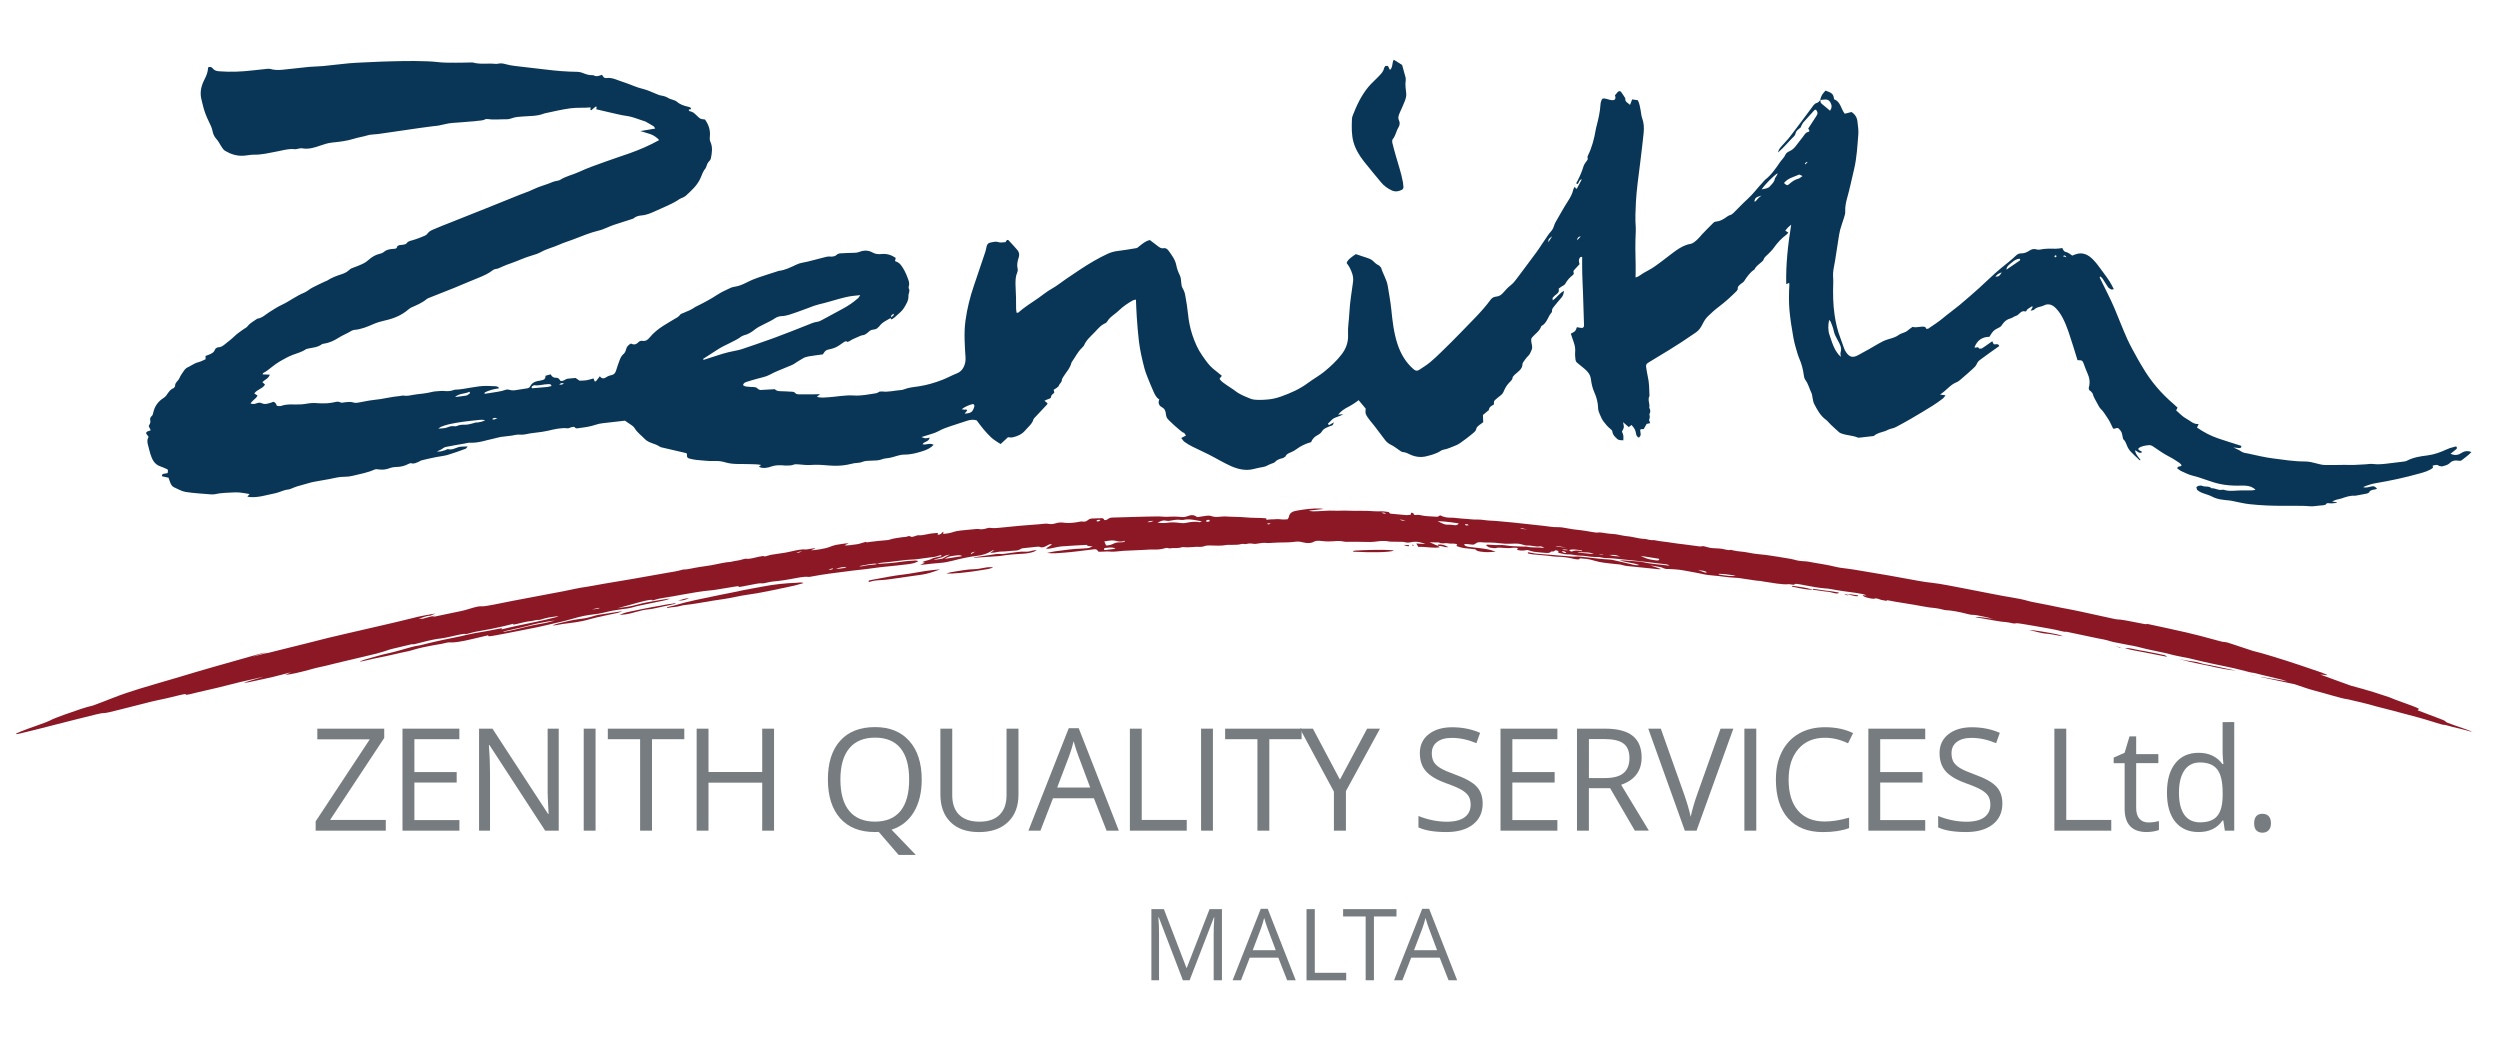 <?xml version="1.0" encoding="utf-8"?>
<!-- Generator: Adobe Illustrator 24.3.0, SVG Export Plug-In . SVG Version: 6.00 Build 0)  -->
<svg version="1.1" id="Layer_1" xmlns="http://www.w3.org/2000/svg" xmlns:xlink="http://www.w3.org/1999/xlink" x="0px" y="0px"
	 viewBox="0 0 595.28 248.98" style="enable-background:new 0 0 595.28 248.98;" xml:space="preserve">
<style type="text/css">
	.st0{fill:#093657;}
	.st1{fill:#19171C;}
	.st2{fill:#8D1825;}
	.st3{fill:#767C80;}
</style>
<g>
	<g>
		<path class="st0" d="M423.38,36.45c0.01-0.77,0.52-1.28,0.98-1.81c0.61-0.71,1.3-1.36,1.86-2.11c1.74-2.27,3.44-4.56,5.15-6.85
			c0.36-0.48,0.61-1.02,1.3-1.19c0.31-0.08,0.54-0.47,0.81-0.72c-0.01,0.32-0.06,0.64,0.25,0.9c0.68,0.55,1.35,1.13,2.03,1.7
			c0.47-0.77,0.47-1.24,0.07-1.99c-0.25-0.46-0.63-0.7-1.14-0.69c-0.42,0.01-0.84,0.08-1.26,0.13c0.12-0.94,0.63-1.64,1.27-2.25
			c1.6,0.58,1.86,0.85,2.02,2.07c1.56,0.57,1.62,2.29,2.54,3.44c0.55-0.14,1.09-0.28,1.6-0.41c0.91,0.57,1.34,1.37,1.43,2.35
			c0.1,0.98,0.28,1.98,0.2,2.95c-0.23,2.8-0.36,5.61-1.02,8.37c-0.54,2.24-0.99,4.5-1.62,6.72c-0.3,1.08-0.54,2.18-0.48,3.33
			c0.03,0.5-0.16,1.02-0.31,1.51c-0.28,0.95-0.65,1.87-0.9,2.82c-0.21,0.81-0.32,1.66-0.45,2.49c-0.26,1.62-0.5,3.25-0.76,4.88
			c-0.15,0.93-0.38,1.85-0.46,2.78c-0.07,0.79,0.06,1.6,0.03,2.39c-0.09,2.59-0.06,5.17,0.32,7.74c0.27,1.85,0.69,3.69,1.37,5.45
			c0.32,0.83,0.59,1.68,0.9,2.51c0.1,0.26,0.22,0.52,0.37,0.76c0.92,1.46,1.79,1.47,2.93,0.86c1.66-0.89,3.3-1.8,4.92-2.77
			c0.69-0.41,1.45-0.79,2.28-1.03c0.85-0.25,1.77-0.47,2.54-1.05c0.62-0.47,1.5-0.48,2.11-1.05c0.34-0.32,0.75-0.56,1.16-0.86
			c0.98,0.35,1.99-0.27,3,0.04l0.29,0.46l0.43-0.07c1.16-0.8,2.35-1.54,3.44-2.45c1.29-1.09,2.68-2.06,3.98-3.14
			c1.59-1.32,3.15-2.69,4.69-4.07c1.75-1.57,3.41-3.25,5.22-4.74c1.2-0.98,2.43-1.92,3.55-2.99c0.37-0.36,0.81-0.55,1.26-0.53
			c0.76,0.02,1.4-0.29,1.96-0.66c0.58-0.38,1.09-0.47,1.71-0.28c0.26,0.08,0.57,0.09,0.83,0.03c1.26-0.27,2.52-0.22,3.79-0.2
			c0.45,0.01,0.9-0.09,1.49-0.16c0.1,0.17,0.22,0.54,0.47,0.76c0.23,0.2,0.61,0.21,0.9,0.37c0.33,0.17,0.62,0.41,1,0.67
			c0.2-0.08,0.45-0.19,0.71-0.28c1.75-0.66,3.13,0.08,4.29,1.27c0.85,0.87,1.54,1.9,2.27,2.87c0.57,0.75,1.12,1.51,1.63,2.3
			c0.35,0.54,0.63,1.14,1,1.83c-0.28,0.04-0.47,0.14-0.59,0.08c-0.28-0.14-0.6-0.3-0.77-0.54c-0.47-0.65-0.85-1.35-1.29-2.01
			c-0.15-0.22-0.37-0.38-0.55-0.56c-0.3,0.23-0.11,0.38-0.04,0.53c1.15,2.37,2.4,4.7,3.42,7.12c1.02,2.42,1.95,4.88,3.03,7.28
			c0.73,1.62,1.64,3.17,2.49,4.74c0.36,0.66,0.76,1.29,1.14,1.94c1.97,3.37,4.46,6.28,7.43,8.8c0.32,0.27,0.61,0.56,0.9,0.83
			c-0.12,0.24-0.2,0.4-0.33,0.66c0.8,0.67,1.54,1.52,2.47,2c0.9,0.46,1.62,1.35,2.89,1.25c-0.17,0.34-0.27,0.56-0.4,0.83
			c1.58,1.1,3.27,1.99,5.1,2.61c1.77,0.6,3.56,1.15,5.42,1.74c0.12,0.31-0.01,0.55-0.46,0.54c-0.36-0.01-0.71-0.07-1.39-0.15
			c0.81,0.41,1.38,0.61,1.85,0.95c0.54,0.38,1.15,0.38,1.74,0.52c1.89,0.41,3.76,0.87,5.68,1.12c2.57,0.33,5.13,0.76,7.73,0.75
			c1.01,0,1.95,0.24,2.91,0.5c0.63,0.18,1.29,0.33,1.93,0.34c1.51,0.04,3.02-0.02,4.52-0.03c0.75-0.01,1.51,0.04,2.26,0.02
			c0.94-0.03,1.88-0.1,2.82-0.15c0.61-0.03,1.23-0.16,1.83-0.08c1.14,0.15,2.26,0.03,3.38-0.1c1.26-0.15,2.52-0.3,3.78-0.46
			c0.28-0.04,0.58-0.06,0.82-0.19c1.53-0.81,3.2-1.08,4.87-1.28c1.66-0.2,3.19-0.76,4.69-1.46c0.25-0.12,0.52-0.23,0.78-0.31
			c0.49-0.15,0.98-0.27,1.43-0.39c0.29,0.26,0.23,0.5,0.05,0.66c-0.42,0.36-0.87,0.69-1.37,1.09c0.91,0.42,1.68,0.39,2.47-0.12
			c0.74-0.48,1.55-0.69,2.5-0.28c-0.7,0.79-1.57,1.32-2.33,1.96c-0.17,0.15-0.54,0.14-0.8,0.09c-0.81-0.16-1.49,0.02-2.07,0.6
			c-0.49,0.49-1.17,0.59-1.79,0.77l-0.66-0.1c-0.54-0.45-1.05-0.21-1.59-0.07l0.1,0.47c-0.92,0.76-2.07,1.06-3.18,1.37
			c-3.44,0.97-6.94,1.73-10.47,2.32c-1.02,0.17-1.98,0.49-2.99,0.93c0.77,0.27,1.39-0.06,2.03-0.16c0.58-0.09,0.58-0.09,1.28,0.5
			c-0.25,0.27-0.6,0.19-0.88,0.28c-0.38,0.13-0.84,0.14-1,0.66l-0.47,0.25c-0.78,0.16-1.57,0.3-2.35,0.44l-0.56,0.09
			c-1.12-0.09-2.13,0.28-3.16,0.63c-0.4,0.14-0.82,0.19-1.23,0.31c-0.31,0.09-0.6,0.23-1.07,0.41c0.51,0.1,0.82,0.16,1.14,0.22
			l0,0.12c-0.58,0.05-1.16,0.18-1.72,0.11c-0.42-0.06-0.7-0.12-0.92,0.31l-0.52,0.15c-0.7,0.08-1.41,0.1-2.1,0.21
			c-0.8,0.12-1.59-0.03-2.38-0.05c-1.69-0.04-3.39-0.03-5.08-0.02c-2.69,0.01-5.37-0.1-8.04-0.39c-1.35-0.14-2.68-0.49-4.02-0.75
			c-0.28-0.05-0.55-0.12-0.83-0.14c-1.41-0.13-2.8-0.23-4.1-0.92c-0.78-0.41-1.68-0.6-2.5-0.94c-0.39-0.16-0.75-0.4-1.07-0.67
			l-0.17-0.62l0.41-0.31c0.32-0.05,0.7-0.13,0.98-0.01c0.72,0.32,1.61-0.05,2.24,0.58c0.85-0.1,1.6,0.56,2.47,0.35l0.42-0.01
			c1.34,0.47,2.71,0.17,4.07,0.16c0.8,0,1.6,0.01,2.4,0c0.31,0,0.61-0.06,1.1-0.12c-0.68-0.74-1.42-0.89-2.13-0.98
			c-0.7-0.09-1.41-0.03-2.11-0.03c-1.45,0-2.88-0.11-4.32-0.42c-2.17-0.47-4.18-1.43-6.34-1.94c-0.95-0.22-1.85-0.69-2.75-1.09
			c-0.37-0.17-0.68-0.46-0.98-0.67c0.11-0.72,0.82-0.21,1.04-0.75c-0.15-0.16-0.3-0.4-0.52-0.55c-0.78-0.51-1.55-1.04-2.4-1.47
			c-1.33-0.68-2.57-1.55-3.81-2.4c-0.38-0.27-0.73-0.4-1.17-0.35c-0.84,0.1-1.68,0.2-2.39,0.75c-0.12,0.66,0.76,0.45,0.84,0.95
			c-0.7,0.41-1.09-0.31-1.65-0.48c0.12,0.7,0.29,1,1.34,2.33c-0.3,0.14-0.41-0.13-0.56-0.27c-0.62-0.57-1.24-1.15-1.82-1.76
			c-0.29-0.3-0.52-0.67-0.71-1.04c-0.32-0.62-0.43-1.34-1-1.85c-0.15-0.13-0.14-0.43-0.2-0.66c-0.1-0.36-0.13-0.76-0.29-1.09
			c-0.16-0.32-0.41-0.62-0.68-0.86c-0.29-0.26-0.62-0.05-0.93,0.05l-0.36-0.01c-0.42-0.81-0.77-1.74-1.33-2.52
			c-0.5-0.71-0.92-1.5-1.56-2.12c-0.33-0.32-0.57-0.75-0.78-1.17c-0.44-0.86-1-1.66-1.24-2.62l-0.44-0.49
			c-0.43-0.2-0.52-0.56-0.42-0.94c0.32-1.18,0.15-2.29-0.37-3.38c-0.34-0.72-0.58-1.49-0.87-2.23c-0.3-0.77-0.37-0.82-1.47-0.83
			c-0.32-1.04-0.63-2.11-0.98-3.17c-0.78-2.36-1.42-4.78-2.61-7c-0.45-0.85-0.99-1.62-1.64-2.27c-0.76-0.75-1.72-1.16-2.83-0.57
			c-0.2,0.11-0.44,0.17-0.66,0.23c-0.59,0.15-1.18,0.28-1.63,0.76c-0.13,0.14-0.41,0.13-0.81,0.24c0.23-0.42,0.38-0.67,0.53-0.94
			l-0.29-0.07c-0.42,0.36-1.04,0.49-1.27,1.08l-0.2,0.13c-1.11-0.42-1.46,0.84-2.31,1.05c-0.42,0.1-0.78,0.47-1.26,0.59
			c-0.8,0.2-1.45,0.68-1.9,1.38c-0.21,0.33-0.41,0.6-0.78,0.77c-1.29,0.62-1.52,0.86-2.34,2.23c-1.72,0-2.94,0.85-3.56,2.52
			c0.34,0.21,0.86-0.34,1.11,0.29l0.62-0.02c0.63-0.39,1.23-0.85,1.85-1.28c0.19-0.13,0.37-0.26,0.65-0.45
			c0.13,0.25,0.22,0.44,0.34,0.67c0.37,0.25,1.03-0.33,1.34,0.46c-0.82,0.58-1.66,1.17-2.49,1.77c-0.72,0.52-1.45,1.04-2.16,1.58
			c-0.34,0.26-0.57,0.57-0.75,0.99c-0.17,0.41-0.54,0.75-0.88,1.06c-0.9,0.83-1.82,1.63-2.75,2.43c-0.36,0.3-0.73,0.64-1.15,0.8
			c-1.51,0.58-2.37,1.94-3.93,2.92c0.63,0.09,0.92,0.14,1.31,0.19c-0.23,0.29-0.4,0.58-0.65,0.77c-1.56,1.22-3.25,2.24-4.95,3.25
			c-0.89,0.53-1.77,1.06-2.67,1.58c-1.14,0.65-2.28,1.29-3.44,1.9c-0.37,0.2-0.78,0.36-1.19,0.43c-0.52,0.09-0.95,0.4-1.41,0.56
			c-0.96,0.33-1.99,0.48-2.78,1.2c-1.17,0.13-2.33,0.27-3.5,0.4l-0.28-0.02c-1.22-0.54-2.58-0.5-3.81-0.95
			c-0.22-0.08-0.47-0.15-0.63-0.3c-0.7-0.61-1.38-1.25-2.06-1.89c-0.38-0.36-0.68-0.8-1.09-1.1c-1.35-0.97-2.09-2.39-2.82-3.79
			c-0.23-0.44-0.28-0.99-0.39-1.48c-0.09-0.36-0.08-0.77-0.24-1.09c-0.52-1.04-0.76-2.2-1.48-3.16c-0.24-0.31-0.31-0.78-0.37-1.19
			c-0.17-1.32-0.5-2.57-1.03-3.8c-0.37-0.86-0.61-1.78-0.87-2.68c-0.22-0.77-0.42-1.55-0.56-2.33c-0.38-2.17-0.74-4.35-0.94-6.55
			c-0.18-2.03-0.13-4.05-0.03-6.07l-0.04-0.47c-0.23,0.11-0.42,0.19-0.7,0.32c-0.11-4.73,0.4-9.36,1.18-14.17
			c-0.34,0.29-0.56,0.45-0.75,0.64c-0.23,0.23-0.42,0.49-0.66,0.78c0.27,0.17,0.48,0.3,0.74,0.47l-0.41,0.44
			c-1.22,0.9-2.23,1.98-3.1,3.23c-0.35,0.5-0.81,0.92-1.23,1.36c-0.45,0.47-1.04,0.82-1.21,1.52l-0.38,0.4
			c-0.62,0.57-1.38,1-1.74,1.82c-1.09,0.71-1.79,1.75-2.49,2.82c-0.17,0.26-0.52,0.4-0.76,0.62c-0.36,0.34-0.85,0.62-0.72,1.26
			l-0.28,0.44c-1.3,1.28-2.63,2.53-4.1,3.63c-0.98,0.73-1.9,1.55-2.77,2.41c-0.49,0.48-0.88,1.1-1.19,1.72
			c-0.4,0.8-0.84,1.54-1.59,2.06c-1.16,0.8-2.33,1.59-3.5,2.36c-0.94,0.62-1.9,1.22-2.86,1.81c-1.48,0.91-2.98,1.81-4.46,2.71
			c-0.24,0.15-0.49,0.29-0.72,0.45c-0.29,0.21-0.43,0.49-0.37,0.86c0.12,0.74,0.2,1.5,0.38,2.23c0.39,1.56,0.35,3.16,0.43,4.74
			c-0.53,0.91,0.16,1.85-0.06,2.77l0.24,0.63l-0.02,0.49l-0.19,0.48c0.1,0.42,0.17,0.79-0.04,1.23c-0.09,0.18,0.13,0.51,0.24,0.87
			c-0.26,0.06-0.51,0.11-0.85,0.19c-0.2,0.35-0.44,0.79-0.69,1.22c-0.27,0.01-0.5,0.03-0.72,0.04l-0.13,0.25
			c0.03,0.37,0.15,0.75,0.11,1.11c-0.02,0.23-0.26,0.44-0.39,0.65c-0.67-0.28-0.69-0.86-0.78-1.34c-0.14-0.69-0.54-1.17-0.99-1.68
			c-0.26,0.19-0.47,0.35-0.68,0.5c-0.41-0.35-0.79-0.69-1.34-1.17c0.09,0.57,0.22,0.92,0.17,1.24c-0.05,0.35-0.28,0.67-0.44,1.01
			c0.38,0.86,0.38,0.86,0.33,2.07c-0.5-0.05-1.02,0.06-1.44-0.32c-0.52-0.47-1.07-0.95-1.16-1.71c-0.04-0.36-0.26-0.5-0.53-0.72
			c-0.6-0.5-1.12-1.11-1.59-1.74c-0.36-0.49-0.61-1.06-0.85-1.62c-0.2-0.47-0.42-0.98-0.43-1.48c-0.03-1.38-0.36-2.64-0.93-3.9
			c-0.44-0.97-0.66-2.06-0.8-3.12c-0.14-1.04-0.71-1.71-1.42-2.34c-0.63-0.55-1.3-1.04-1.93-1.59c-0.16-0.14-0.27-0.4-0.3-0.61
			c-0.07-0.61-0.15-1.23-0.09-1.83c0.08-0.88-0.08-1.68-0.38-2.49c-0.23-0.61-0.42-1.23-0.65-1.92c0.39-0.23,0.75-0.37,1-0.62
			c0.21-0.21,0.28-0.56,0.45-0.93c0.24,0.04,0.5,0.08,0.76,0.14c0.63,0.15,0.95-0.06,0.93-0.65c-0.07-2.54-0.15-5.08-0.24-7.62
			c-0.05-1.55-0.15-3.1-0.18-4.65c-0.04-1.31-0.02-2.63-0.02-3.93c-0.41-0.13-0.54,0.13-0.67,0.38c-0.22,0.45-0.06,0.9,0.05,1.32
			c-0.35,0.38-0.67,0.72-0.98,1.07c-0.27,0.3-0.67,0.56-0.37,1.08l-0.15,0.36c-0.79,0.61-1.45,1.31-1.93,2.21
			c-0.16,0.29-0.6,0.43-0.91,0.65c-0.19,0.13-0.38,0.28-0.63,0.46c0.12,0.5,0.02,0.96-0.48,1.29c-0.34,0.23-0.64,0.54-0.92,0.85
			c-0.09,0.09-0.03,0.32-0.04,0.65c1.03-0.65,1.57-1.69,2.7-2.26c-0.08,0.89-0.34,1.34-0.74,1.77c-0.54,0.58-1.03,1.22-1.53,1.84
			c-0.29,0.36-0.65,0.7-0.57,1.24l-0.08,0.27c-0.93,0.98-1.09,2.53-2.4,3.22l-0.1,0.09c-0.37,1.19-1.46,1.79-2.19,2.68
			c-0.23,0.27-0.21,0.55-0.18,0.9c0.05,0.68,0.41,1.33,0.08,2.07c-0.23,0.52-0.39,1.02-0.83,1.43c-0.44,0.41-0.77,0.95-1.14,1.43
			l-0.19,0.37c0.03,1.38-1.11,1.93-1.92,2.71l-0.43,0.51c0,0.61-0.46,0.96-0.78,1.29c-0.61,0.62-1.03,1.33-1.35,2.11
			c-0.19,0.46-0.46,0.78-0.86,1.06c-0.42,0.29-0.79,0.66-1.19,0.99c-0.34,0.28-0.31,0.64-0.25,1.04c-0.53,0.34-1.18,0.58-1.24,1.36
			c-0.46,0.38-0.92,0.77-1.41,1.18c0.02,0.52,0.04,1.08,0.07,1.71c-0.3,0.22-0.64,0.46-0.97,0.72c-0.33,0.26-0.65,0.51-0.72,0.99
			c-0.04,0.24-0.26,0.5-0.46,0.68c-0.6,0.52-1.23,1.01-1.86,1.5c-0.48,0.37-0.97,0.73-1.47,1.07c-0.31,0.21-0.63,0.41-0.97,0.54
			c-1,0.38-1.97,0.88-3.05,1.06c-0.22,0.04-0.45,0.15-0.64,0.28c-1.04,0.69-2.24,0.98-3.41,1.28c-1.25,0.31-2.52,0.18-3.73-0.36
			c-0.59-0.27-1.16-0.61-1.85-0.64c-0.29-0.02-0.59-0.27-0.86-0.45c-0.63-0.41-1.21-0.91-1.88-1.23c-0.57-0.28-1.06-0.62-1.44-1.11
			c-0.81-1.04-1.58-2.1-2.38-3.15c-0.19-0.26-0.4-0.51-0.6-0.76c-0.41-0.52-0.86-1-1.21-1.55c-0.6-0.93-0.58-0.95-0.49-2.11
			c-0.54-0.64-1.08-1.28-1.68-2c-0.3,0.22-0.66,0.51-1.04,0.75c-0.47,0.31-0.95,0.61-1.45,0.86c-0.88,0.44-1.68,0.98-2.39,1.83
			c0.41-0.03,0.7-0.05,1.21-0.09c-0.98,0.64-2.01,0.62-2.7,1.32c-0.32,0.33-0.65,0.65-0.95,0.94c0.14,0.35,0.32,0.31,0.49,0.21
			c0.23-0.12,0.45-0.26,0.95-0.55c-0.2,0.43-0.23,0.64-0.34,0.7c-0.24,0.14-0.54,0.17-0.79,0.29c-0.62,0.3-1.31,0.46-1.7,1.15
			c-0.22,0.38-0.65,0.71-1.06,0.91c-0.75,0.39-1.27,0.95-1.54,1.67c-1.31,0.37-2.45,0.9-3.48,1.67c-0.41,0.31-0.87,0.57-1.34,0.76
			c-0.53,0.22-1.04,0.38-1.28,0.99l-0.57,0.37c-0.75,0.16-1.44,0.38-1.98,0.98c-0.17,0.19-0.5,0.24-0.76,0.35
			c-0.3,0.13-0.62,0.22-0.89,0.39c-0.37,0.23-0.74,0.36-1.18,0.42c-0.74,0.11-1.47,0.29-2.19,0.47c-1.88,0.49-3.67,0.06-5.36-0.67
			c-1.84-0.81-3.56-1.88-5.36-2.79c-1.3-0.66-2.63-1.24-3.94-1.9c-0.63-0.32-1.23-0.69-1.8-1.09c-0.29-0.2-0.48-0.55-0.79-0.93
			c0.42-0.22,0.73-0.38,1.13-0.59l-0.43-0.62l-0.26-0.09c-0.56-0.28-3.58-2.97-3.84-3.48c-0.14-0.28-0.23-0.61-0.26-0.93
			c-0.06-0.69-0.25-1.24-0.93-1.61c-0.68-0.37-1.01-0.99-0.64-1.86c-0.74-0.43-1.05-1.17-1.38-1.89c-0.5-1.11-0.96-2.24-1.41-3.37
			c-0.28-0.7-0.55-1.4-0.74-2.13c-0.57-2.19-1.08-4.39-1.34-6.64c-0.22-1.86-0.36-3.74-0.49-5.61c-0.1-1.35-0.13-2.7-0.2-4.14
			c-0.3,0.07-0.55,0.08-0.73,0.19c-1.18,0.67-2.31,1.42-3.29,2.37c-0.34,0.33-0.71,0.62-1.08,0.91c-0.63,0.49-1.28,0.96-1.69,1.68
			l-0.35,0.42c-1.11,0.41-1.84,1.31-2.6,2.12c-0.95,1.01-2.09,1.89-2.63,3.26l-0.46,0.53c-1.02,0.93-1.58,2.19-2.38,3.29l-0.14,0.24
			c-0.3,1.33-1.26,2.27-1.94,3.38l-0.34,0.59c0.1,0.71-0.64,1.01-0.75,1.62l-0.5,0.44c-0.23,0.16-0.47,0.3-0.72,0.45
			c0.06,0.22,0.11,0.39,0.18,0.61c-0.19,0.38-0.77,0.49-0.78,1.06c0,0.28-0.31,0.43-0.61,0.51c-0.29,0.08-0.56,0.24-0.97,0.42
			c0.32,0.26,0.52,0.42,0.72,0.58l-0.07,0.28c-1.02,1.1-2.05,2.19-3.08,3.28l-0.17,0.22c-0.29,1.16-1.26,1.84-1.97,2.69
			c-0.77,0.93-1.87,1.42-3.04,1.67c-0.35,0.07-0.72-0.02-1.08-0.03c-0.56,0.52-1.13,1.04-1.74,1.61c-0.23-0.14-0.43-0.24-0.62-0.37
			c-0.54-0.37-1.11-0.71-1.59-1.15c-0.65-0.6-1.25-1.27-1.83-1.95c-0.61-0.71-1.15-1.48-1.68-2.17c-0.84-0.24-1.57-0.13-2.3,0.11
			c-1.34,0.44-2.68,0.87-4.03,1.32c-0.93,0.31-1.83,0.64-2.71,1.13c-0.97,0.54-2.11,0.77-3.18,1.14c-0.22,0.08-0.44,0.13-0.92,0.28
			c0.46,0.16,0.69,0.29,0.92,0.3c0.31,0.01,0.62-0.09,1.05-0.16c-0.23,1.05-1.35,0.89-1.71,1.56c0.84,0.29,1.73-0.42,2.64,0.16
			c-0.71,0.76-1.58,1.16-2.51,1.46c-1.47,0.48-2.94,0.88-4.54,0.86c-0.91-0.01-1.83,0.39-2.74,0.61c-0.32,0.07-0.64,0.17-0.96,0.21
			c-0.55,0.07-1.07,0.1-1.62,0.32c-0.71,0.28-1.54,0.26-2.33,0.3c-0.8,0.04-1.59-0.01-2.35,0.32c-0.38,0.16-0.82,0.17-1.24,0.23
			l-0.56,0.05c-2.44,0.62-4.25,0.74-6.52,0.52c-1.31-0.13-2.63-0.18-3.95-0.09c-0.93,0.06-1.87-0.06-2.8-0.14
			c-0.47-0.04-0.88-0.08-1.36,0.11c-0.5,0.2-1.1,0.14-1.66,0.17c-0.23,0.02-0.47-0.03-0.71-0.05c-0.93-0.04-1.82-0.07-2.75,0.26
			c-0.94,0.34-1.98,0.57-3.02,0.08c0.18-0.14,0.31-0.24,0.55-0.43c-0.96-0.21-1.84-0.16-2.71-0.2c-1.96-0.09-3.94,0.15-5.88-0.44
			c-0.8-0.25-1.68-0.35-2.51-0.3c-1.47,0.07-2.91-0.17-4.36-0.27c-0.51-0.04-1.01-0.19-1.52-0.29c-0.58-0.11-0.77-0.47-0.67-1.03
			l-0.13-0.28c-1.8-0.42-3.63-0.84-5.45-1.27c-0.32-0.08-0.68-0.12-0.93-0.3c-1.11-0.77-2.59-0.79-3.58-1.84
			c-0.81-0.85-1.79-1.53-2.4-2.57c-0.14-0.23-0.36-0.43-0.59-0.6c-0.57-0.41-1.16-0.79-1.7-1.16c-1.81,0.21-3.58,0.39-5.35,0.61
			c-0.56,0.07-1.12,0.19-1.65,0.37c-1.25,0.43-2.55,0.61-3.85,0.77c-0.38,0.05-0.8,0.24-1.15-0.22c-0.09-0.12-0.53-0.02-0.8,0.04
			c-0.27,0.05-0.54,0.27-0.79,0.25c-1.62-0.18-3.19,0.21-4.71,0.57c-1.84,0.44-3.72,0.45-5.55,0.88c-0.73,0.17-1.47-0.06-2.23,0.12
			c-1.13,0.27-2.32,0.3-3.47,0.48c-0.56,0.08-1.09,0.28-1.65,0.39c-1.88,0.39-3.7,1.09-5.67,0.99c-0.46-0.02-0.93,0.13-1.39,0.21
			c-1.47,0.26-2.96,0.49-4.42,0.8c-0.39,0.08-0.73,0.41-1.1,0.61c-0.24,0.13-0.49,0.23-1.02,0.48c0.92,0.07,1.47-0.16,2.02-0.33
			c0.22-0.07,0.47-0.28,0.65-0.24c0.9,0.24,1.63-0.19,2.43-0.46c0.63-0.21,1.36-0.12,2.25-0.18c-0.24,0.29-0.33,0.49-0.47,0.54
			c-1.41,0.51-2.81,1.04-4.24,1.46c-0.94,0.28-1.94,0.35-2.9,0.55c-1.11,0.23-2.21,0.47-3.3,0.74c-0.27,0.06-0.5,0.25-0.76,0.36
			c-0.56,0.21-1.07,0.57-1.75,0.35c-0.22-0.07-0.54,0.09-0.78,0.21c-0.86,0.44-1.75,0.66-2.71,0.67c-0.61,0.01-1.19,0.11-1.78,0.33
			c-0.78,0.29-1.64,0.39-2.5,0.26c-0.31-0.05-0.69-0.1-0.96,0.02c-1.67,0.77-3.49,1.06-5.25,1.5c-0.63,0.16-1.3,0.24-1.95,0.23
			c-1.24-0.02-2.42,0.32-3.62,0.55c-1.2,0.23-2.4,0.42-3.6,0.64c-0.23,0.04-0.46,0.09-0.69,0.15c-1.13,0.32-2.26,0.63-3.39,0.96
			c-0.27,0.08-0.53,0.2-0.79,0.29c-0.44,0.16-0.88,0.41-1.33,0.45c-1.1,0.1-2.05,0.69-3.08,0.89c-2.02,0.39-4.01,1.09-6.11,0.89
			c-0.14-0.01-0.27-0.05-0.49-0.1c0.21-0.24,0.38-0.43,0.53-0.61c-0.78-0.13-1.55-0.28-2.33-0.36c-0.51-0.06-1.03-0.04-1.54-0.02
			c-1.45,0.08-2.92,0.08-4.35,0.41c-0.36,0.08-0.76,0.07-1.13,0.04c-1.97-0.17-3.95-0.26-5.9-0.57c-0.94-0.15-1.83-0.71-2.73-1.1
			c-0.47-0.2-0.7-0.63-0.89-1.06c-0.17-0.39-0.28-0.79-0.43-1.22c-0.54-0.12-1.07-0.24-1.56-0.35c-0.08-0.43,0.15-0.52,0.38-0.58
			c0.32-0.08,0.64-0.11,0.95-0.16c0.15-0.79,0.14-0.85-0.3-1.03c-0.47-0.2-0.94-0.43-1.43-0.59c-1.42-0.47-1.95-1.65-2.36-2.91
			c-0.22-0.67-0.35-1.37-0.54-2.04c-0.2-0.7-0.32-1.38,0.11-2.05c-0.23-0.33-0.44-0.63-0.62-0.88c0.18-0.59,0.72-0.47,1.12-0.72
			c-0.14-0.29-0.28-0.57-0.48-0.99c0.12-0.33,0.52-0.73,0.38-1.29c-0.11-0.43-0.03-0.81,0.37-1.13c0.19-0.16,0.28-0.48,0.33-0.75
			c0.32-1.56,1.18-2.73,2.52-3.57c0.23-0.15,0.45-0.35,0.61-0.58c0.48-0.69,0.9-1.42,1.76-1.73l0.32-0.43
			c-0.1-0.88,0.74-1.24,1.02-1.93c0.28-0.69,0.77-1.29,1.18-1.92l0.48-0.5c0.99-0.42,1.84-1.14,2.92-1.4
			c0.58-0.14,1.12-0.46,1.66-0.69c-0.01-0.31-0.01-0.52-0.02-0.78c0.26-0.09,0.53-0.18,0.78-0.29c0.6-0.25,1.2-0.48,1.46-1.21
			c0.09-0.25,0.48-0.54,0.74-0.55c0.68-0.01,1.16-0.34,1.63-0.73c0.76-0.63,1.56-1.2,2.26-1.89c0.67-0.67,1.46-1.16,2.22-1.72
			c0.3-0.22,0.7-0.37,0.91-0.66c0.58-0.79,1.44-1.19,2.2-1.74l0.12-0.08c1.18-0.15,1.98-1.01,2.93-1.6c0.95-0.6,1.91-1.23,2.92-1.7
			c1.83-0.85,3.42-2.13,5.31-2.89c0.68-0.28,1.25-0.83,1.91-1.18c0.95-0.51,1.94-0.95,2.92-1.42l0.65-0.28
			c1.07-0.71,2.27-1.14,3.47-1.53c0.68-0.22,1.31-0.54,1.82-1.03c0.32-0.31,0.68-0.46,1.1-0.58c0.62-0.19,1.21-0.49,1.82-0.74
			c0.66-0.27,1.21-0.65,1.75-1.13c0.73-0.64,1.6-1.16,2.59-1.38c0.31-0.07,0.66-0.18,0.88-0.38c0.6-0.55,1.32-0.69,2.08-0.77
			c0.49-0.05,1.08,0.11,1.2-0.66l0.47-0.24c0.32-0.06,0.66-0.04,0.98-0.11c0.27-0.06,0.62-0.13,0.75-0.32c0.4-0.59,1-0.61,1.58-0.78
			c0.95-0.28,1.86-0.66,2.77-1.04c0.25-0.1,0.5-0.3,0.65-0.52c0.4-0.59,1-0.79,1.61-1.06c1.29-0.57,2.61-1.07,3.92-1.59
			c2.8-1.12,5.6-2.22,8.39-3.34c2.71-1.09,5.41-2.18,8.12-3.27c1.05-0.42,2.13-0.76,3.14-1.26c1.52-0.75,3.19-1.1,4.73-1.8
			c0.25-0.11,0.55-0.13,0.82-0.2c0.27-0.07,0.58-0.1,0.81-0.24c1.4-0.9,3.03-1.21,4.51-1.9c2.13-0.99,4.36-1.75,6.56-2.54
			c1.81-0.66,3.65-1.25,5.46-1.89c2.44-0.86,4.81-1.89,7.07-3.15c-0.27-0.42-1.26-1.14-1.98-1.39c-0.76-0.26-1.53-0.47-2.48-0.76
			c0.71-0.12,1.24-0.21,1.77-0.3c0.55-0.09,1.1-0.19,1.76-0.3c-0.18-0.26-0.25-0.46-0.39-0.55c-0.55-0.35-1.13-0.66-1.7-0.99
			l-0.24-0.14c-1.48-0.43-2.88-1.11-4.44-1.32c-1.4-0.19-2.77-0.56-4.14-0.86c-1.01-0.22-2.01-0.47-3.12-0.73
			c0.03-0.21,0.05-0.41,0.08-0.61l-0.25-0.02c-0.36,0.29-0.71,0.59-1.03,0.86c-0.47-0.18-0.03-0.42-0.18-0.68
			c-1.54,0.17-3.12,0-4.72,0.21c-2.05,0.27-4.04,0.75-6.06,1.18l-0.27,0.07c-1.69,0.68-3.49,0.57-5.25,0.72
			c-0.8,0.06-1.58,0.09-2.35,0.38c-0.43,0.16-0.92,0.28-1.38,0.27c-1.45-0.04-2.91,0.19-4.36-0.05l-0.56,0
			c-0.77,0.46-1.64,0.33-2.47,0.49c-0.32,0.06-0.65,0.05-0.97,0.08c-1.49,0.15-2.99,0.24-4.48,0.35c-1.12,0.08-2.21,0.43-3.32,0.63
			c-0.46,0.08-0.92,0.1-1.38,0.16c-1.03,0.13-2.05,0.26-3.07,0.41c-3.3,0.48-6.61,0.96-9.91,1.44c-0.42,0.06-0.84,0.09-1.26,0.11
			c-0.47,0.01-0.91,0.09-1.37,0.23c-1.03,0.32-2.11,0.45-3.13,0.78c-1.72,0.55-3.48,0.73-5.26,0.92c-0.92,0.1-1.84,0.39-2.73,0.7
			c-1.43,0.5-2.85,0.96-4.4,0.66c-0.26-0.05-0.56,0.05-0.84,0.09c-0.28,0.04-0.57,0.16-0.83,0.13c-1.49-0.2-2.89,0.28-4.32,0.54
			c-1.8,0.34-3.58,0.79-5.44,0.76c-0.84-0.01-1.68,0.2-2.53,0.25c-1.55,0.09-2.98-0.37-4.3-1.14c-0.42-0.24-0.74-0.72-1-1.16
			c-0.36-0.6-0.67-1.21-1.16-1.74c-0.49-0.51-0.75-1.2-0.89-1.9c-0.15-0.74-0.47-1.4-0.81-2.08c-0.67-1.34-1.21-2.76-1.54-4.24
			c-0.1-0.46-0.23-0.91-0.33-1.37c-0.34-1.6,0.03-3.07,0.76-4.5c0.47-0.91,0.86-1.84,0.87-2.87c0.5-0.32,0.9-0.07,1.15,0.24
			c0.44,0.55,1,0.62,1.63,0.66c2.59,0.2,5.17,0.09,7.75-0.21c1.22-0.14,2.43-0.26,3.65-0.39l0.55,0.01c0.96,0.3,1.95,0.31,2.93,0.22
			c2.11-0.2,4.21-0.47,6.32-0.68c1.12-0.11,2.26-0.09,3.38-0.2c2.06-0.2,4.11-0.47,6.17-0.66c1.17-0.11,2.35-0.15,3.53-0.21
			c1.41-0.07,2.81-0.14,4.22-0.19c0.94-0.04,1.88-0.06,2.82-0.08c1.74-0.03,3.49-0.1,5.23-0.06c1.79,0.05,3.57,0.03,5.36,0.25
			c1.44,0.18,2.9,0.13,4.36,0.15c1.22,0.01,2.44-0.04,3.66-0.06l0.28,0c1.8,0.54,3.66,0.13,5.48,0.34c0.23,0.03,0.47-0.03,0.7-0.07
			c0.57-0.11,1.1-0.03,1.66,0.13c0.72,0.21,1.47,0.34,2.21,0.43c2.43,0.3,4.87,0.55,7.3,0.85c2.52,0.31,5.05,0.53,7.6,0.55
			c0.41,0,0.84,0.1,1.22,0.25c0.75,0.3,1.49,0.59,2.32,0.54l0.28,0.02c0.69,0.44,1.35,0.14,2.04-0.11c0.25,0.42,0.48,0.86,1.04,0.78
			c1.43-0.2,2.65,0.54,3.94,0.93c1.66,0.51,3.2,1.31,4.91,1.7c0.99,0.23,1.93,0.72,2.89,1.09c0.44,0.17,0.87,0.39,1.33,0.45
			c0.67,0.09,1.27,0.32,1.83,0.68c0.23,0.14,0.53,0.18,0.78,0.28c0.39,0.16,0.85,0.25,1.14,0.52c0.77,0.7,1.71,0.95,2.67,1.19
			c0.32,0.08,0.64,0.13,0.73,0.58l-0.41,0.02l-0.23,0.16l0.25,0.3c0.87,0.11,1.38,0.75,1.96,1.29c0.61,0.57,0.62,0.56,1.69,0.68
			c0.89,1.23,1.35,2.61,1.15,4.19c-0.04,0.35-0.02,0.77,0.13,1.09c0.61,1.33,0.39,2.66,0.12,4c-0.04,0.22-0.19,0.45-0.35,0.6
			c-0.36,0.34-0.55,0.75-0.68,1.21l-0.22,0.52c-0.58,0.64-0.83,1.45-1.16,2.22c-0.78,1.84-2.23,3.12-3.66,4.42l-0.61,0.34
			c-0.25,0.12-0.54,0.19-0.77,0.35c-1.72,1.19-3.68,1.9-5.55,2.77c-1.1,0.51-2.22,1.02-3.47,1.13c-0.68,0.06-1.4,0.21-1.95,0.72
			l-0.26,0.11c-1.47,0.47-2.95,0.93-4.42,1.42c-0.58,0.19-1.14,0.46-1.7,0.68c-0.57,0.22-1.13,0.49-1.72,0.63
			c-2.16,0.51-4.2,1.37-6.26,2.16c-1.09,0.42-2.22,0.74-3.27,1.22c-1.41,0.65-2.94,0.97-4.31,1.73c-0.73,0.41-1.55,0.68-2.37,0.91
			c-1.63,0.47-3.15,1.21-4.74,1.77c-0.8,0.28-1.6,0.56-2.36,0.92c-0.47,0.23-0.92,0.45-1.45,0.5c-0.22,0.02-0.46,0.13-0.64,0.27
			c-0.97,0.76-2.07,1.27-3.21,1.73c-1.96,0.78-3.89,1.63-5.85,2.43c-1.96,0.8-3.93,1.56-5.9,2.34c-0.26,0.1-0.55,0.19-0.76,0.36
			c-1.1,0.93-2.4,1.45-3.69,2.03c-0.25,0.11-0.48,0.29-0.7,0.47c-1.61,1.39-3.49,2.15-5.55,2.61c-0.96,0.21-1.92,0.49-2.81,0.88
			c-1.47,0.64-2.94,1.26-4.57,1.37l-0.53,0.17c-1.07,0.68-2.27,1.11-3.34,1.81c-0.93,0.6-1.99,1.06-3.12,1.27
			c-0.23,0.04-0.51,0.04-0.68,0.17c-0.95,0.72-2.09,0.78-3.19,1.01l-0.54,0.13c-0.97,0.7-2.1,0.97-3.19,1.38
			c-1.05,0.4-2.04,0.96-3.02,1.52c-0.69,0.4-1.34,0.88-1.96,1.37c-0.66,0.52-1.31,1.07-2.08,1.44l-0.14,0.32
			c0.56,0.02,1.1,0.04,1.73,0.07c-0.31,0.94-1.17,1.16-1.77,1.77c0.19,0.18,0.37,0.34,0.63,0.59c-0.56,1-1.9,1.13-2.55,2.12
			c0.25,0.16,0.47,0.3,0.78,0.49l-0.35,0.53c-0.44,0.41-0.93,0.77-1.34,1.34c0.6,0.26,1.08,0.12,1.56-0.06
			c0.4-0.14,0.76-0.16,1.2,0.05c0.71,0.33,1.47,0.03,2.19-0.18l0.45-0.19c0.57,0.11,0.71,0.52,0.88,0.94l0.39,0.08l0.56-0.02
			c1.63-0.61,3.34-0.26,5.01-0.4c1.03-0.09,2.06-0.38,3.08-0.31c0.98,0.08,1.96,0.12,2.94,0.06c0.52-0.03,1.03-0.13,1.54-0.22
			c0.55-0.1,1.05-0.31,1.63,0.02c0.28,0.15,0.73-0.01,1.1-0.04c0.7-0.07,1.39-0.16,2.1,0.08c0.33,0.11,0.74,0.05,1.1-0.01
			c1.21-0.19,2.4-0.51,3.61-0.62c2.11-0.19,4.15-0.77,6.26-0.94c0.28-0.02,0.57-0.14,0.84-0.1c0.81,0.15,1.57-0.04,2.36-0.18
			c1.11-0.2,2.24-0.25,3.35-0.46c0.77-0.15,1.53-0.38,2.33-0.4c0.52-0.02,1.04-0.11,1.55-0.06c0.86,0.1,1.69,0.06,2.5-0.27
			l0.14-0.03c2.59-0.08,5.09-0.96,7.7-0.9c0.71,0.02,1.41,0.04,2.12,0.08l0.52,0.18l0.16,0.31c-1.18,0.17-2.31,0.44-3.36,0.97
			l-0.11,0.34c0.4-0.06,0.77-0.09,1.12-0.16c1.33-0.26,2.71-0.33,4-0.81c0.28-0.1,0.65-0.05,0.95,0.04
			c0.47,0.14,0.92,0.13,1.39,0.05c0.88-0.16,1.76-0.28,2.65-0.41c0.34-0.05,0.64-0.18,0.8-0.51c0.48-0.96,1.37-1.2,2.33-1.34
			c0.28-0.04,0.55-0.11,0.81-0.21c0.41-0.15,0.52-0.5,0.49-0.95c0.39-0.11,0.8-0.22,1.25-0.34c0.24,0.52,0.67,0.86,1.25,0.82
			c0.59-0.04,0.81,0.35,1.05,0.71c0.72,0.22,1.15-0.41,1.74-0.49c0.61-0.08,1.22-0.11,1.89-0.17c0.29,0.2,0.64,0.44,0.93,0.64
			c0.6-0.03,1.16-0.01,1.7-0.1c0.53-0.09,1.05-0.28,1.63-0.44c0.1,0.25,0.2,0.49,0.29,0.73l0.29-0.05c0.33-0.4,0.64-0.81,0.95-1.21
			h-0.03c0.39,0.57,0.91,0.67,1.46,0.29c0.4-0.28,0.82-0.44,1.29-0.53c0.62-0.11,0.95-0.51,1.13-1.12c0.24-0.81,0.53-1.61,0.82-2.4
			c0.21-0.57,0.45-1.11,0.96-1.53c0.3-0.25,0.5-0.69,0.59-1.09c0.16-0.66,0.54-1.07,1.16-1.39c0.61,0.33,1.21,0.29,1.73-0.28
			c0.27-0.29,0.62-0.43,1.02-0.36c0.74,0.12,1.24-0.23,1.69-0.78c0.93-1.14,2.07-2.05,3.31-2.84c0.83-0.53,1.69-1.01,2.53-1.53
			c0.52-0.32,1.09-0.54,1.45-1.09c0.14-0.2,0.47-0.29,0.73-0.39c1-0.41,2.01-0.81,2.89-1.46l0.51-0.25
			c1.65-0.81,3.25-1.68,4.79-2.69c0.97-0.64,2.07-1.1,3.13-1.61c0.29-0.14,0.63-0.2,0.95-0.25c1.04-0.16,1.97-0.57,2.9-1.05
			c0.83-0.43,1.71-0.79,2.59-1.1c1.5-0.52,3.03-0.99,4.54-1.48l0.4-0.14c1.58-0.16,2.95-0.9,4.35-1.54c0.43-0.2,0.86-0.33,1.33-0.41
			c0.92-0.15,1.83-0.41,2.74-0.64c1-0.25,1.99-0.52,2.99-0.77l0.56-0.07c0.78,0.1,1.49,0.04,2.08-0.58l0.53-0.16
			c1.17-0.06,2.33-0.12,3.5-0.14c0.38-0.01,0.72-0.04,1.09-0.19c1.08-0.43,2.15-0.48,3.23,0.14c0.65,0.38,1.43,0.42,2.2,0.34
			c1.21-0.11,2.29,0.24,3.29,0.93c-0.06,0.27-0.11,0.49-0.16,0.71l0.1,0.1c1.16,0.34,1.64,1.35,2.17,2.28
			c0.31,0.57,0.55,1.18,0.77,1.78c0.22,0.62,0.48,1.24,0.21,1.92l-0.01,0.41c0.42,0.65-0.08,1.26-0.05,1.86
			c0.05,1.14-0.57,1.98-1.06,2.84c-0.43,0.75-1.2,1.29-1.84,1.91c-0.3,0.29-0.63,0.58-1,0.77c-0.31,0.15-0.39-0.08-0.28-0.37
			c0.19-0.31,0.77-0.33,0.68-0.9c-0.46,0.18-0.74,0.43-0.64,0.94c-0.98,0.61-2.1,1.03-2.8,2.03l-0.31,0.29
			c-0.5,0.64-1.37,0.37-1.91,0.76c-0.56,0.41-0.97,1-1.75,1.08c-0.31,0.03-0.61,0.19-0.91,0.31c-0.52,0.21-1.03,0.44-1.53,0.68
			c-0.25,0.12-0.47,0.3-0.71,0.43l-0.46,0.18c-0.41-0.33-0.7-0.04-1.01,0.15c-0.32,0.2-0.62,0.43-0.93,0.64
			c-0.63,0.43-1.3,0.73-2.06,0.89c-1.17,0.25-1.24,0.33-1.87,1.28c-1.1,0.15-2.22,0.28-3.32,0.47c-0.5,0.09-1.04,0.23-1.45,0.5
			c-0.55,0.37-1.16,0.64-1.66,1.02c-0.66,0.51-1.4,0.73-2.13,1.04c-1.37,0.59-2.78,1.09-4.1,1.82c-0.92,0.51-2.04,0.67-3.08,0.98
			c-0.8,0.24-1.62,0.45-2.42,0.72c-0.34,0.12-0.73,0.25-0.85,0.79l0.53,0.28c0.56,0.08,1.12,0.14,1.69,0.15
			c0.52,0.01,1.02,0,1.37,0.5l0.51,0.21c1.12-0.04,2.24-0.12,3.48-0.19c0.31,0.38,0.84,0.48,1.42,0.48c0.75,0,1.51,0.07,2.26,0.1
			c0.46,0.02,0.92-0.02,1.28,0.43c0.14,0.17,0.51,0.21,0.78,0.21c1.18,0.02,2.35,0.01,3.53,0c0.46,0,0.92-0.03,1.5-0.04
			c-0.29,0.25-0.48,0.41-0.75,0.63c0.98,0.31,1.87,0.16,2.74,0.11c2.01-0.12,3.99-0.56,6.03-0.42c1.79,0.12,3.56-0.27,5.32-0.53
			c0.31-0.05,0.58-0.28,0.87-0.42l-0.03,0.03l0.56-0.04c1.52,0.2,2.99-0.23,4.49-0.33c0.23-0.01,0.47-0.06,0.69-0.15
			c1.19-0.48,2.46-0.57,3.71-0.76c1.92-0.3,3.76-0.85,5.55-1.55c1.18-0.46,2.29-1.09,3.47-1.55c1.38-0.53,2.08-2.17,1.99-3.68
			c-0.18-2.95-0.42-5.93-0.01-8.88c0.39-2.8,1.06-5.54,1.98-8.22c0.93-2.71,1.85-5.43,2.75-8.15c0.13-0.4,0.19-0.82,0.29-1.24
			c0.11-0.5,0.38-0.85,0.91-0.95c0.64-0.12,1.23-0.33,1.93-0.09c0.49,0.17,1.09,0.01,1.64,0l0.39-0.53l0.3,0.02
			c0.73,0.79,1.49,1.57,2.18,2.4c0.45,0.53,0.52,1.17,0.27,1.86c-0.29,0.85-0.44,1.72-0.22,2.63c0.06,0.25,0.02,0.57-0.09,0.81
			c-0.42,0.94-0.43,1.92-0.42,2.91c0.02,1.04,0.09,2.07,0.12,3.1c0.02,0.9,0,1.79,0.02,2.69c0.01,0.31,0.08,0.62,0.12,0.91
			l0.35,0.01c1.48-1.33,3.17-2.35,4.79-3.48c1.07-0.75,2.07-1.59,3.23-2.24c1.18-0.66,2.25-1.53,3.37-2.3
			c1.09-0.74,2.18-1.48,3.28-2.21c2.13-1.4,4.3-2.72,6.61-3.79c0.82-0.38,1.67-0.61,2.57-0.71c1.44-0.18,2.88-0.41,4.32-0.66
			c0.24-0.04,0.47-0.28,0.68-0.45c0.77-0.59,1.49-1.26,2.54-1.47c0.65,0.49,1.31,1.01,1.99,1.52c0.38,0.28,0.76,0.53,1.29,0.42
			c0.53-0.11,0.91,0.24,1.19,0.62c0.76,1.07,1.57,2.1,1.82,3.46c0.15,0.82,0.46,1.61,0.84,2.38c0.27,0.57,0.29,1.27,0.35,1.92
			c0.04,0.42,0.1,0.8,0.33,1.19c0.29,0.48,0.49,1.03,0.59,1.58c0.27,1.48,0.52,2.96,0.67,4.46c0.17,1.75,0.51,3.46,1.06,5.1
			c0.57,1.68,1.27,3.33,2.31,4.81c0.79,1.12,1.53,2.27,2.59,3.16c0.54,0.45,1.1,0.88,1.64,1.32l0.46,0.39
			c-0.2,0.25-0.37,0.46-0.55,0.68c0.4,0.73,1.14,1.1,1.77,1.57c0.64,0.47,1.35,0.85,1.98,1.35c1.09,0.86,2.38,1.33,3.64,1.85
			c0.59,0.24,1.29,0.26,1.94,0.28c0.75,0.02,1.51-0.05,2.25-0.11c1.03-0.09,2.02-0.33,3.01-0.68c2.32-0.82,4.54-1.8,6.53-3.29
			c1.23-0.93,2.62-1.67,3.82-2.65c1.49-1.22,2.91-2.53,4.1-4.07c1.1-1.43,1.66-2.96,1.56-4.84c-0.09-1.67,0.24-3.37,0.31-5.06
			c0.11-2.5,0.56-4.95,0.88-7.42c0.16-1.23-0.26-2.31-0.79-3.36c-0.21-0.41-0.51-0.78-0.74-1.12c0.2-0.61,0.62-0.93,1-1.26
			c0.35-0.3,0.75-0.54,1.2-0.85c0.62,0.21,1.28,0.43,1.95,0.65c0.4,0.13,0.81,0.25,1.19,0.41c0.3,0.12,0.62,0.26,0.84,0.48
			c0.48,0.47,0.95,0.91,1.57,1.18l0.46,0.5c0.43,1.49,1.34,2.81,1.59,4.37c0.29,1.86,0.65,3.71,0.84,5.58
			c0.28,2.76,0.59,5.52,1.45,8.17c0.77,2.36,1.98,4.47,3.91,6.11c0.44,0.37,0.85,0.39,1.28,0.1c0.86-0.57,1.75-1.11,2.54-1.76
			c0.98-0.8,1.9-1.68,2.8-2.57c1.51-1.48,3.03-2.95,4.49-4.48c2.46-2.59,5.09-5.02,7.2-7.92c0.34-0.48,0.82-0.66,1.32-0.71
			c0.78-0.07,1.28-0.47,1.76-1.04c0.51-0.61,1.07-1.19,1.69-1.67c0.8-0.62,1.32-1.45,1.92-2.22c0.52-0.67,1.02-1.35,1.52-2.03
			c0.9-1.2,1.8-2.4,2.69-3.62c0.5-0.68,0.96-1.4,1.43-2.1c0.4-0.58,0.78-1.17,1.18-1.75c0.21-0.31,0.42-0.63,0.68-0.9
			c0.4-0.42,0.69-0.88,0.86-1.44c0.1-0.31,0.21-0.63,0.37-0.91c0.96-1.67,1.89-3.36,2.92-4.97c0.6-0.92,1.12-1.84,1.35-2.92
			c0.04-0.17,0.18-0.32,0.33-0.59c0.14,0.22,0.22,0.35,0.31,0.49l0.21-0.08c0.38-0.7,0.74-1.4,1.16-2.18
			c-0.8,0.09-0.57,0.99-1.15,1.15c-0.33-0.27-0.01-0.52,0.09-0.71c0.57-1.13,1.09-2.28,1.45-3.51c0.1-0.35,0.32-0.68,0.53-0.99
			c0.26-0.38,0.68-0.67,0.4-1.23l0.14-0.39c0.97-1.96,1.5-4.05,1.86-6.2c0.05-0.32,0.15-0.64,0.23-0.96
			c0.4-1.59,0.78-3.19,0.88-4.84c0.01-0.23,0.04-0.47,0.1-0.7c0.23-0.91,0.46-1.02,1.41-0.75c0.45,0.13,0.91,0.28,1.36,0.29
			c0.65,0.02,0.85-0.43,0.58-1.15c0.2-0.25,0.4-0.51,0.62-0.75c0.28-0.31,0.62-0.36,0.84-0.07c0.37,0.48,0.68,1.01,1.01,1.52
			c-0.12,0.84,0.57,1.06,1.13,1.56c0.19-0.49,0.33-0.86,0.5-1.3c0.43,0.06,0.88,0.13,1.35,0.2c0.4,0.79,0.53,1.63,0.68,2.46
			c0.11,0.6,0.14,1.23,0.35,1.8c0.42,1.14,0.47,2.31,0.36,3.48c-0.23,2.34-0.53,4.68-0.81,7.01c-0.2,1.68-0.44,3.35-0.63,5.03
			c-0.16,1.45-0.33,2.9-0.4,4.36c-0.1,2.07-0.21,4.13-0.04,6.21c0.02,0.28,0.02,0.57,0,0.85c-0.14,2.68-0.11,5.37-0.03,8.05
			c0.03,0.94-0.01,1.88-0.02,2.95c0.31-0.11,0.53-0.15,0.69-0.27c0.8-0.57,1.64-1.06,2.52-1.52c1.08-0.56,2.04-1.34,3.03-2.06
			c1.18-0.86,2.29-1.8,3.49-2.63c0.99-0.68,2.05-1.29,3.28-1.5c0.73-0.12,1.23-0.65,1.76-1.12c0.38-0.34,0.69-0.77,1.04-1.15
			c0.91-0.95,1.83-1.9,2.77-2.81c0.18-0.18,0.5-0.26,0.77-0.28c0.69-0.06,1.27-0.38,1.82-0.72c0.52-0.32,0.95-0.76,1.59-0.87
			l0.55-0.42c1.14-1.13,2.23-2.3,3.41-3.37c1.33-1.21,2.37-2.68,3.61-3.97c0.2-0.2,0.35-0.45,0.57-0.62
			c1.48-1.14,2.48-2.67,3.52-4.17c0.42-0.61,1-1.1,1.3-1.82c0.14-0.34,0.59-0.61,0.96-0.78c0.58-0.26,1.03-0.65,1.41-1.14
			c0.61-0.78,1.21-1.56,1.81-2.33c0.33-0.43,0.55-0.95,1.2-1.1c0.39-0.09,0.36-0.34,0.01-0.8c0.67-1.04,1.32-2.07,2-3.08
			c0.35-0.52,0.25-0.96-0.16-1.43l-0.35,0.1c-0.92,1-1.83,2.01-2.72,3.02l-0.35,0.61l-0.22,0.51c-0.33,0.33-0.79,0.57-1.02,0.94
			c-0.21,0.34-0.2,0.81-0.52,1.12c-1.31,1.27-2.43,2.72-3.84,3.89L423.38,36.45 M167.41,85.46l0.13,0.23
			c0.58-0.19,1.16-0.37,1.73-0.56c1.87-0.62,3.74-1.24,5.69-1.59c0.55-0.1,1.11-0.22,1.64-0.39c2.58-0.88,5.17-1.75,7.73-2.69
			c2.65-0.98,5.27-2.02,7.9-3.06c0.79-0.31,1.54-0.68,2.4-0.78c0.44-0.05,0.88-0.31,1.29-0.53c1.58-0.84,3.13-1.71,4.71-2.55
			c1.34-0.71,2.58-1.56,3.71-2.56c0.16-0.14,0.25-0.35,0.49-0.71c-0.81,0.09-1.41,0.14-2.01,0.22c-2.29,0.34-4.46,1.14-6.69,1.7
			c-0.77,0.19-1.56,0.37-2.31,0.63c-1.33,0.46-2.63,1.03-3.97,1.47c-1.24,0.41-2.44,0.95-3.79,0.99c-0.49,0.01-1.04,0.19-1.46,0.47
			c-0.86,0.58-1.8,1-2.72,1.47c-0.75,0.38-1.54,0.74-2.18,1.27c-0.78,0.64-1.61,1.13-2.59,1.36l-0.51,0.23
			c-1.79,1.32-3.94,1.97-5.78,3.19C169.68,83.98,168.54,84.72,167.41,85.46z M438.32,84.98c-0.02-0.36-0.15-0.76-0.05-1.08
			c0.36-1.11-0.19-1.96-0.67-2.86c-0.39-0.74-0.82-1.45-0.98-2.32c-0.13-0.73-0.46-1.42-0.72-2.13l-0.35-0.44
			c-0.27,1.11-0.31,2.51,0.07,3.58C436.27,81.57,436.73,83.51,438.32,84.98z M115.53,100.02c-0.65-0.1-1.09-0.08-1.54-0.02
			c-1.26,0.15-2.52,0.25-3.77,0.43c-1.11,0.15-2.22,0.35-3.32,0.59c-0.63,0.14-1.25,0.37-1.86,0.59c-0.22,0.09-0.41,0.27-0.67,0.45
			c0.6-0.04,1.11-0.04,1.59-0.14c0.5-0.09,0.96-0.35,1.46-0.43c0.49-0.08,1.08,0.12,1.48-0.08c0.72-0.37,1.44-0.24,2.17-0.29
			c0.78-0.06,1.53-0.35,2.3-0.53l0.42,0C114.31,100.45,114.88,100.47,115.53,100.02z M229.69,98.49c1.52-0.09,1.91-0.37,2.28-1.6
			c0.09-0.29,0.05-0.56-0.28-0.7c-1.12,0.29-1.98,0.68-2.7,1.26c0.29,0.05,0.49,0.09,0.7,0.1c0.21,0.01,0.46-0.19,0.6,0.2
			C230.12,97.99,229.92,98.23,229.69,98.49z M429.2,41.92c-0.51-0.22-0.72-0.39-0.83-0.34c-1.25,0.56-2.66,0.84-3.58,2
			c0.62,0.57,0.79,0.65,1.2,0.28c0.68-0.59,1.37-1.11,2.27-1.33C428.51,42.47,428.72,42.24,429.2,41.92z M419.48,45.09
			c0.9-0.17,1.56-0.22,2.04-0.81c0.41-0.5,0.94-0.9,1.07-1.62c0.08-0.47,0.61-0.79,0.66-1.41
			C422.26,41.89,420.18,43.98,419.48,45.09z M131.32,91.92c-0.13-0.54-0.5-0.45-0.81-0.45c-1.11,0-2.19,0.44-3.32,0.25l-0.37,0.17
			c-0.18,0.15-0.36,0.32-0.14,0.56c1.21-0.1,2.41-0.18,3.6-0.3C130.63,92.11,130.97,91.99,131.32,91.92z M477.74,64.21
			c1.03-0.7,2.07-1.39,3.09-2.1c0.13-0.09,0.31-0.23,0.09-0.51c-0.7,0.02-1.31,0.41-1.8,0.84
			C478.57,62.93,477.83,63.29,477.74,64.21z M108.35,94.54c0.88-0.11,1.76-0.19,2.63-0.34c0.26-0.05,0.5-0.24,0.73-0.4
			c0.14-0.1,0.33-0.22,0.06-0.52C110.69,93.83,109.35,93.61,108.35,94.54z M419.44,46.57c-1.36,0.38-1.51,0.52-1.72,1.38
			c0.37,0.12,0.46-0.22,0.63-0.4l0.48-0.51L419.44,46.57z M475.12,65.89c0.91-0.08,0.91-0.08,1.52-1.03
			C475.98,65.07,475.5,65.33,475.12,65.89z M369.6,56.25c-0.9,0.67-0.9,0.67-0.93,1.44C369.02,57.15,369.31,56.7,369.6,56.25z
			 M492.07,61.27c-0.38-0.52-0.38-0.52-0.89-0.28C491.54,61.1,491.8,61.19,492.07,61.27z M375.51,57.22
			c0.26-0.27,0.52-0.54,0.9-0.92C375.74,56.35,375.58,56.72,375.51,57.22z M133.16,91.57c0.62,0.04,0.62,0.04,1.13-0.25
			C133.87,91.19,133.48,91.18,133.16,91.57z M118.44,99.56c-0.47-0.02-0.88-0.21-1.22,0.25C117.71,100.08,118,99.7,118.44,99.56z
			 M489.44,61.31l0.27-0.3l-0.19-0.26l-0.39,0.26L489.44,61.31z M430.38,38.64l-0.09-0.11l-0.31,0.19
			c-0.11,0.09-0.34,0.16-0.12,0.43L430.38,38.64z"/>
		<path class="st0" d="M330.97,16.66c0.76-0.72,0.44-1.71,0.9-2.44c0.63,0.39,1.21,0.76,1.99,1.24c0.24,0.88,0.55,1.96,0.84,3.04
			l0.03,0.56c-0.18,1.08-0.01,2.12,0.11,3.19c0.07,0.57-0.11,1.21-0.32,1.77c-0.36,0.97-0.82,1.9-1.23,2.84
			c-0.26,0.6-0.49,1.17-0.15,1.87c0.25,0.51,0.15,1.12-0.16,1.63c-0.55,0.87-0.65,1.95-1.35,2.77c-0.17,0.2-0.15,0.65-0.08,0.95
			c0.25,1.05,0.55,2.09,0.84,3.12c0.57,2.03,1.27,4.03,1.65,6.12l0.03,0.14c0.01,0.6,0.34,1.4-0.23,1.71
			c-0.69,0.38-1.52,0.58-2.4,0.19c-1.06-0.48-1.94-1.13-2.66-2.02c-1.34-1.64-2.71-3.24-4.02-4.91c-1.11-1.41-2.03-2.95-2.51-4.7
			c-0.22-0.81-0.31-1.66-0.36-2.5c-0.05-0.94-0.01-1.88,0.02-2.82c0.01-0.28,0.06-0.57,0.16-0.83c0.96-2.46,2.05-4.84,3.77-6.9
			c0.76-0.91,1.66-1.66,2.46-2.52c0.54-0.58,1.14-1.13,1.27-1.99l0.3-0.47h0.61C330.65,15.99,330.78,16.29,330.97,16.66"/>
		<path class="st1" d="M77.85,174.82c0.28-0.05,0.56-0.09,0.94-0.15C78.34,175.15,78.34,175.15,77.85,174.82"/>
		<path class="st2" d="M208.9,134.28c1.77-0.1,3.54-0.19,5.59-0.5c1.24-0.19,2.34-0.24,3.46-0.32c0.29-0.02,0.42,0.09,0.72,0.18
			c-0.47,0.21-0.8,0.39-1.03,0.44c-0.52,0.12-1.03,0.22-1.47,0.27c-1.76,0.2-3.56,0.43-5.23,0.57c-1.91,0.16-4.13,0.56-6.07,0.74
			c-2.29,0.22-4.83,0.63-7.2,0.9c-1.37,0.16-2.9,0.45-4.39,0.71c-0.28,0.05-0.61,0.12-0.76,0.1c-0.97-0.16-2.7,0.22-4.37,0.53
			c-0.98,0.18-1.9,0.32-2.75,0.42c-0.96,0.11-1.76,0.13-3.07,0.47c-0.38,0.1-0.72,0.14-0.89,0.11c-0.54-0.1-1.66,0.18-2.63,0.35
			c-0.75,0.14-1.55,0.31-2.28,0.44c-0.28,0.05-0.62,0.1-0.62,0.02c0.02-0.23-0.62-0.08-1.15,0c-1.31,0.21-2.68,0.45-4.01,0.66
			c-0.5,0.08-0.99,0.16-1.41,0.19c-2.12,0.17-4.75,0.64-7.42,1.12c-1.21,0.22-2.51,0.48-3.57,0.62c-0.85,0.11-1.76,0.29-2.96,0.69
			c-0.12-0.08-0.09-0.19-0.32-0.17c-0.82,0.06-1.96,0.32-3.39,0.73c-1.53,0.44-3.01,0.84-4.7,1.3c1.65-0.32,2.61-0.29,4.63-0.86
			c1.89-0.53,3.11-0.68,4.51-0.94c1.18-0.22,2.22-0.36,3.31-0.52v0.07c-0.71,0.26-1.19,0.37-1.66,0.46
			c-1.88,0.39-3.76,0.77-5.65,1.17c-0.19,0.04-0.37,0.07-0.6,0.14c-1.74,0.54-2.63,0.59-3.65,0.72c-1.19,0.15-2.49,0.37-4.19,0.8
			c-1.02,0.25-1.66,0.31-2.37,0.4c-1.34,0.17-2.75,0.37-5.15,1.09c-1.23,0.37-2.31,0.62-3.31,0.84c-2.16,0.48-4.62,1.11-6.54,1.45
			c-0.83,0.15-1.76,0.35-2.63,0.52c-1.88,0.36-3.82,0.76-5.61,1.08c-1.07,0.19-2.19,0.4-1.76-0.02c-1.32,0.31-2.51,0.58-3.77,0.89
			c-2.68,0.65-4.5,0.91-5.52,0.83c-0.17-0.01-0.38-0.02-0.81,0.09c-1.42,0.36-2.17,0.41-3.28,0.63c-1.48,0.29-2.79,0.5-5.24,1.25
			l-0.48,0.12c-2.07,0.4-4.89,1.14-6.85,1.49c-0.9,0.16-2.17,0.47-3.26,0.72c-0.48,0.11-0.97,0.22-1.37,0.29l0.13-0.14l0.88-0.33
			c2.08-0.59,4.37-1.28,5.77-1.55c0.7-0.14,1.58-0.38,2.57-0.66c1.87-0.53,3.85-1.12,4.75-1.19l0.39-0.08
			c3.8-0.99,6.54-1.51,9.48-2.11c0.37-0.08,0.87-0.21,1.28-0.3c0.68-0.15,1.43-0.33,1.96-0.42c1.93-0.31,4.01-0.69,6.24-1.14
			c0.6-0.12,0.33,0.08,0.18,0.24c3.04-0.75,5.55-1.25,8.15-1.79c1.65-0.34,3.42-0.75,5.46-1.28c-0.2-0.01-0.28-0.08-0.62-0.03
			c-1.03,0.15-1.83,0.19-3.75,0.79l-0.36,0.07c-0.04-0.19-1.44,0.24-1.94,0.27c-0.7,0.04-1.9,0.33-3.15,0.64
			c-0.78,0.19-1.26,0.26-0.83-0.04c-0.8,0.2-1.58,0.41-2.26,0.57c-2.28,0.53-4.25,0.91-6.01,1.2c-0.6,0.1-1.18,0.2-2.19,0.49
			c-0.41,0.12-0.92,0.25-0.97,0.21c-0.33-0.23-2.58,0.41-4.08,0.71c-0.61,0.12-1.32,0.28-1.73,0.32c-1.06,0.1-2.54,0.39-4.54,0.91
			c-1.08,0.28-2.39,0.65-2.37,0.45c-1.7,0.4-3.4,0.8-5.11,1.21c-2.8,0.97-4.26,1.26-5.95,1.66c-1.92,0.47-3.74,0.89-5.63,1.33
			c-0.65,0.16-1.27,0.29-1.99,0.48c-1.28,0.33-2.52,0.64-3.47,0.82c-0.57,0.11-1.52,0.37-2.38,0.61c-2.77,0.75-4.34,1.08-5.75,1.22
			c0.4-0.18,0.86-0.38,1.44-0.64c-1.53,0.4-3.17,0.85-4.52,1.17c-1.39,0.33-2.46,0.53-3.72,0.81c-1.23,0.27-2.58,0.6-2.99,0.53
			c2.1-0.73,2.91-0.86,4.68-1.45c-1.3,0.3-2.69,0.65-3.73,0.86c-1.94,0.39-5.06,1.27-7.29,1.78c-1.62,0.37-3.23,0.75-4.88,1.13
			c-0.48,0.11-1.17,0.31-1.53,0.38c-0.52,0.1-1.27,0.26-1.12,0.13c0.31-0.28-0.66-0.08-1.87,0.22c-1.93,0.47-3.78,0.93-5.07,1.16
			c-0.62,0.11-1.76,0.42-2.73,0.66c-2.02,0.51-4.06,1.02-6.16,1.56c-1.74,0.45-3.34,0.84-3.73,0.79c-0.51-0.05-2.85,0.59-4.74,1.05
			c-0.91,0.22-1.91,0.48-2.87,0.72c-2.87,0.73-5.8,1.48-8.64,2.2c-1.38,0.35-2.71,0.68-3.77,0.92c-0.6,0.13-0.86,0.14-0.85,0.06
			c0.04-0.16,1.9-0.9,5.05-2c1.82-0.64,2.71-0.99,3.08-1.19c0.15-0.09,0.29-0.17,0.57-0.29c0.98-0.44,4.32-1.65,6.76-2.45
			c0.52-0.17,1.08-0.34,1.39-0.43c0.57-0.16,0.98-0.26,1.54-0.4c1.98-0.73,3.25-1.24,4.69-1.8c2.26-0.88,3.92-1.43,6.49-2.23
			c3.53-1.09,5.68-1.65,8.93-2.63c3.15-0.96,6.02-1.8,8.58-2.53c3.93-1.12,7.75-2.2,11.51-3.26c0.34-0.1,0.39-0.08,0.85-0.17
			c-1.44,0.46-2.17,0.68-2.94,0.93l0,0.03c0.52-0.13,1.09-0.28,1.62-0.42c0.66-0.17,1.66-0.47,1.61-0.37l0.39-0.08
			c3.31-0.87,5.67-1.38,8.87-2.21c3.67-0.95,7.16-1.82,10.02-2.45c2.11-0.46,4.71-1.11,6.89-1.59c3-0.66,6.48-1.52,9.95-2.37
			c0.62-0.15,1.02-0.21,1.48-0.3c0.82-0.15,1.62-0.29,2.56-0.46c-0.22,0.1-0.68,0.3-1.28,0.56c-0.19-0.06-0.51-0.06-2.55,0.65
			c-0.42,0.24,0.73-0.12,0.54,0.03c-0.24,0.18,0.58-0.07,1.36-0.29c0.87-0.25,1.33-0.32,1.96-0.46c-0.36,0.16-0.62,0.27-0.92,0.4
			c2.31-0.49,4.6-0.96,6.93-1.45c0.43-0.09,0.95-0.2,1.67-0.43c2.22-0.71,2.85-0.75,3.27-0.71c0.52,0.05,1.74-0.19,2.94-0.41
			c1.46-0.28,3.11-0.63,4.61-0.92c3.15-0.61,6.21-1.18,9.35-1.77c1.75-0.33,3.44-0.63,5.48-1.09c1.11-0.25,1.76-0.32,2.56-0.44
			c1.23-0.19,2.72-0.49,4.05-0.72c2.26-0.39,4.43-0.73,6.72-1.13c2.89-0.5,5.82-1.02,8.77-1.55c1.01-0.18,1.82-0.25,3.27-0.67
			l0.33-0.07c0.58,0.05,1.82-0.22,2.94-0.44c1.39-0.27,2.34-0.32,3.72-0.58c1.64-0.32,3.5-0.76,4.6-0.79
			c1.21-0.33,1.64-0.22,3.01-0.65c0.31-0.1,0.56-0.12,0.67-0.1c0.41,0.09,1.21-0.04,2.29-0.31c0.55-0.14,1.04-0.23,1.46-0.3
			c0.27-0.04,0.48-0.04,0.52,0.03c0.05,0.09,0.34,0.02,0.8-0.13c0.4-0.13,0.78-0.22,1.05-0.26c1.11-0.18,2.16-0.32,3.26-0.49
			c0.33-0.05,0.74-0.15,1.14-0.24c1.47-0.34,2.82-0.61,3.59-0.51c0.3,0.04,0.99-0.13,1.49-0.2c0.31-0.04,0.62-0.09,0.9-0.13
			c-0.32,0.29-0.72,0.33-1.09,0.55c0.93-0.1,1.8-0.15,3.03-0.43c0.39-0.09,0.8-0.14,1.23-0.32c1.54-0.64,2.18-0.62,3.04-0.77
			c0.63-0.11,1.12-0.13,1.71-0.19c-0.38,0.19-0.68,0.33-1.03,0.51c0.72,0.1,1.97-0.14,3.04-0.27c0.46-0.06,1.26-0.34,2.07-0.57
			c-0.04,0.22,0.58,0.08,1.15,0c1.35-0.19,2.54-0.27,3.79-0.39l0.52-0.07c1.39-0.47,2.13-0.43,3.17-0.63
			c0.52-0.1,0.73,0.05,1.54-0.28l0.42,0.05c0.03,0.2,0.46,0.2,0.94,0.01c0.95-0.38,1.11-0.22,1.59-0.25
			c0.61-0.04,1.46-0.26,2.17-0.38c0.52-0.08,0.97-0.11,1.44-0.15c0.35-0.03,0.57,0,0.33,0.31c-0.07,0.09,0.21,0.12,0.42,0.06
			c0.36-0.1,0.52-0.28,0.59-0.43c0.01-0.03,0.16-0.11,0.39-0.26l-0.06,0.54c0.36-0.05,0.7-0.08,1.09-0.14
			c0.33-0.06,0.67-0.11,1.05-0.24c0.84-0.29,1.49-0.38,2.1-0.45c1.23-0.14,2.42-0.24,3.63-0.35l0.48-0.01
			c0.53,0.13,1.21,0.13,2.27-0.22c0.24-0.08,0.44-0.06,0.6-0.03c0.94,0.14,2.25-0.04,3.48-0.16c2.29-0.22,4.62-0.48,6.82-0.61
			c0.83-0.05,1.66-0.12,2.53-0.22c0.43-0.05,0.82-0.03,1.14,0.04c0.41,0.08,0.9,0.07,1.5-0.12c0.96-0.31,1.62-0.23,2.22-0.15
			c0.94,0.12,2.05,0.02,3.21-0.18c0.4-0.07,0.8-0.19,1.12-0.11c0.3,0.07,0.76,0.03,1.16-0.31c0.44-0.37,0.78-0.41,1.16-0.42
			c0.68-0.02,1.37-0.04,2.06-0.07c0.34-0.01,0.56,0.05,0.65,0.27c0.13,0.3,0.49,0.26,1.02-0.11c0.36-0.25,0.61-0.3,0.89-0.31
			c1.63-0.05,3.26-0.09,4.89-0.14c1.14-0.03,2.29-0.08,3.42-0.09c1.37-0.01,2.78-0.09,4.1,0.03c0.65,0.06,1.38-0.04,2.07-0.03
			c0.65,0,1.3,0,1.92,0.08c0.53,0.07,1.07,0.03,1.6-0.19c0.94-0.38,1.61-0.29,2.2,0.18l0.14,0.05c0.77-0.11,1.47-0.21,2.16-0.32
			c0.43-0.07,0.81-0.05,1.18,0.08c0.61,0.23,1.32,0.23,2.02,0.15c0.92-0.11,1.8-0.05,2.69,0c1.09,0.06,2.2,0.03,3.29,0.14
			c1.66,0.17,3.36,0.09,5.03,0.23l0.1,0.37c0.4-0.04,0.8-0.13,1.2-0.12c0.74,0.02,1.45-0.13,2.23,0c0.52,0.09,1.06,0,1.58-0.01
			c0.14-0.25,0.3-0.44,0.33-0.66c0.13-0.86,0.9-1.24,1.75-1.38c1.88-0.33,3.74-0.6,5.74-0.52c0.18,0,0.36,0.05,0.77,0.1
			c-1.32,0.15-2.44,0.28-3.57,0.41c0.67,0.19,1.29,0.17,1.9,0.14c1.41-0.05,2.76-0.21,4.22-0.14c1.08,0.05,2.1-0.06,3.18,0
			c2.17,0.1,4.2-0.06,6.42,0.14c0.69,0.06,1.31-0.01,1.99,0.02c0.43,0.02,0.91,0.11,1.34,0.16l0.3,0.34l0.25,0.06
			c1.2,0.11,2.41,0.23,3.61,0.33c0.29,0.02,0.52-0.04,0.78-0.05c0.29-0.01,0.44-0.08,0.36-0.35c-0.07-0.24,0.22-0.19,0.56-0.05
			l0.18,0.36l0.24,0.07c0.39,0,0.73-0.09,1.16,0.01c1.37,0.34,2.44,0.27,3.65,0.38c0.64,0.06,0.62,0.03,1.15-0.32
			c0.99,0.5,1.8,0.57,2.5,0.56c0.5-0.01,1.03,0.04,1.59,0.11c0.73,0.09,1.42,0.13,2.13,0.18c0.9,0.06,1.89,0.2,2.66,0.16
			c0.78-0.05,1.77,0.18,2.62,0.23c0.61,0.04,1.19,0.05,1.81,0.1c0.7,0.05,1.43,0.14,2.15,0.2c0.34,0.03,0.67,0.06,1,0.09
			c0.51,0.05,1.01,0.09,1.52,0.15c1.28,0.14,2.57,0.28,3.86,0.42c0.9,0.1,1.78,0.19,2.68,0.29c1.15,0.13,2.43,0.37,3.38,0.33
			c0.68-0.03,1.63,0.11,2.61,0.31c1.14,0.23,2.07,0.3,3.06,0.42c0.78,0.09,1.67,0.27,2.51,0.4c0.58,0.09,1.19,0.23,1.57,0.14
			c0.41-0.1,1.41,0.14,2.15,0.22c0.31,0.04,0.64,0.09,0.9,0.09c0.71,0.02,1.55,0.14,2.58,0.38c0.47,0.11,0.83,0.13,1.24,0.19
			c0.41,0.06,0.76,0.07,1.23,0.18c1.2,0.27,2.31,0.47,3.14,0.48c0.17,0,0.57,0.15,0.81,0.19c0.29,0.05,0.55,0.09,0.79,0.1
			c0.2,0.01,0.27-0.06,0.51-0.01c1.62,0.34,2.79,0.38,4.3,0.64c0.92,0.16,1.69,0.22,2.53,0.33c0.98,0.13,1.94,0.25,2.95,0.39
			c0.65,0.09,1.33,0.22,1.58,0.09c0.09-0.05,0.35-0.05,0.69,0.06c1.54,0.48,2.1,0.4,2.89,0.45c0.38,0.02,0.74,0.04,1.2,0.11
			c0.69,0.11,1.82,0.46,1.9,0.23l0.25,0.03c1.84,0.47,2.53,0.3,4.16,0.65c1.78,0.38,2.82,0.36,4.27,0.56
			c1.83,0.25,3.82,0.6,5.77,0.92c0.23,0.04,0.53,0.1,0.87,0.2c0.96,0.28,1.4,0.29,1.9,0.34c0.5,0.05,0.85,0.01,1.51,0.14
			c2.28,0.45,3.98,0.6,6.73,1.28c0.61,0.15,0.96,0.17,1.4,0.23c0.87,0.12,1.65,0.2,2.57,0.35c2.73,0.44,5.5,0.91,8.32,1.4
			c2.34,0.41,4.75,0.85,7.16,1.3c1.23,0.23,2.2,0.35,3.12,0.45c2.18,0.23,5.38,0.91,8.21,1.44c3.74,0.7,7.94,1.6,11.19,2.12
			c0.99,0.16,2.01,0.33,3.88,0.85c0.23,0.06,0.4,0.1,0.54,0.13c1.43,0.28,2.83,0.55,4.29,0.84c0.77,0.15,1.67,0.36,2.44,0.51
			c0.96,0.19,1.81,0.34,2.75,0.52c0.71,0.14,1.45,0.29,2.22,0.46c2.46,0.53,4.98,1.09,7.45,1.63c0.47,0.1,0.94,0.21,1.13,0.21
			c1,0,3.18,0.46,5.17,0.85c0.91,0.18,1.98,0.42,1.91,0.24c-0.02-0.05,0.41,0.05,0.74,0.12c2.88,0.62,5.69,1.22,8.75,1.92
			c1.9,0.44,4.22,1.03,7.08,1.83c0.93,0.26,1.64,0.44,1.75,0.41c0.08-0.03,0.57,0.09,0.97,0.16c1.77,0.59,3.66,1.21,5.99,1.98
			l0.66,0.17c1.23,0.26,6.58,1.89,10.4,3.18c1.79,0.6,3.63,1.23,5.41,1.84c1.29,0.5,1.49,0.63,1.17,0.59
			c-0.57-0.07-1.04-0.11-1.6-0.16c2.41,0.88,4.53,1.68,7.27,2.65c0.98,0.27,2.01,0.56,2.87,0.79c1.4,0.38,3.39,0.99,6.28,1.97
			c0.45,0.18,0.86,0.35,1.47,0.59c0.64,0.24,1.43,0.53,2.23,0.81c2.77,0.99,3.45,1.32,3.38,1.42l-0.32,0.29
			c1.64,0.62,3.31,1.27,5.08,1.93c0.85,0.32,1.4,0.54,1.47,0.62l0.17,0.19c0.11,0.12,0.6,0.33,2.1,0.85
			c1.34,0.47,2.84,0.96,3.92,1.39c0.5,0.25-0.27,0.04-1.09-0.19c-1.96-0.55-2.52-0.57-4.73-1.21c-0.36-0.11-0.55-0.13-0.58-0.11
			c-0.09,0.07-1.05-0.21-2.63-0.71c-2.83-0.9-4.3-1.25-6.01-1.71c-2.56-0.68-5.3-1.43-7.41-1.94c-0.47-0.11-1.31-0.37-1.87-0.52
			c-0.64-0.17-1.18-0.3-1.71-0.43c-0.81-0.19-1.57-0.37-2.36-0.55c-0.39-0.09-1-0.26-1.14-0.26c-0.42,0-1.86-0.4-3.31-0.8
			c-1.53-0.42-3.35-0.97-4.6-1.28c-1.01-0.25-2.9-0.9-4.55-1.47c-2.72-0.58-5.34-1.14-7.95-1.69l-0.22-0.09
			c1.08,0.19,2.17,0.37,3.24,0.56c1.03,0.18,2.05,0.36,3.15,0.55c-0.56-0.19-1.06-0.36-1.22-0.4c-0.83-0.21-1.58-0.39-2.33-0.57
			c-0.68-0.16-1.29-0.3-1.99-0.47c-1.11-0.27-2.57-0.68-2.97-0.67c-0.15,0-0.93-0.22-1.47-0.36c-1.72-0.45-3.17-0.79-4.42-1.04
			c-2.6-0.53-5.16-1.05-8.62-1.92c-0.66-0.17-1.07-0.23-1.56-0.32c-1.15-0.23-2.21-0.41-4.02-0.91c-0.57-0.15-0.88-0.19-1.3-0.28
			c-1.79-0.38-3.44-0.7-5.83-1.33c-0.84-0.22-1.25-0.25-1.87-0.37c-1.12-0.22-2.25-0.44-3.38-0.66c-0.23-0.04-0.41-0.06-0.76-0.17
			c-1.8-0.55-2.41-0.6-3.42-0.8c-2.03-0.42-4.06-0.85-6.17-1.3c-0.69-0.15-1.45-0.33-1.57-0.25c-0.04,0.03-0.3-0.02-0.58-0.09
			c-2.47-0.61-3.93-0.78-5.86-1.15c-1.42-0.27-2.55-0.42-3.9-0.66c-0.72-0.13-1.23-0.18-1.47-0.1c-0.12,0.04-0.33,0.06-0.77-0.04
			c-1.27-0.3-1.8-0.28-2.64-0.38c-0.51-0.07-1.13-0.18-1.73-0.28c-1.47-0.26-2.96-0.52-4.45-0.78c0.72-0.19,2.88,0.25,4.31,0.38
			c-1.78-0.37-4.03-0.97-4.92-0.93c-0.2,0.01-0.57-0.04-1.07-0.17c-2.35-0.61-3.94-0.87-5.16-0.94c-0.16-0.01-0.27,0.01-0.55-0.07
			c-1.81-0.48-2.51-0.45-3.62-0.6c-1.02-0.14-2.34-0.42-3.48-0.61c-1.57-0.27-3.09-0.5-4.65-0.76c-0.42-0.07-0.97-0.2-1.4-0.27
			c-0.26-0.04-0.6-0.1-0.54-0.02c0.18,0.26-0.89-0.1-1.23-0.1c-1.44-0.56-1.44-0.36-1.69-0.31c-0.38,0.07-1.11-0.06-2.24-0.4
			c-1.48-0.79,0.39-0.2,0.29-0.43c-0.28-0.1-0.61-0.23-0.74-0.25c-0.54-0.11-1.06-0.21-1.51-0.27c-2.1-0.3-4.09-0.53-6.53-1
			c-0.4-0.08-0.63-0.06-0.94-0.09c-1.39-0.11-3.15-0.41-5-0.77c-1.13-0.22-2.42-0.52-2.41-0.13c0,0.07-0.38-0.01-0.61-0.03
			c-0.23-0.02-0.59-0.11-0.73-0.09c-1.31,0.19-3.92-0.31-6.22-0.66l-0.37-0.09c-1.82-0.08-4.62-0.74-6.39-0.79
			c-1.42-0.04-3.36-0.41-4.87-0.5c-0.91-0.06-1.9-0.18-3.16-0.48c-0.43-0.1-0.82-0.17-1.2-0.24c-0.87-0.14-1.78-0.32-2.67-0.49
			c-1.33-0.25-2.39-0.29-3.47-0.36c-0.57-0.03-0.82,0.16-2.02-0.42c-0.76-0.14-1.52-0.27-2.65-0.47c1.08,0.37,1.72,0.59,2.69,0.92
			c-0.34,0.01-0.48,0.04-0.68,0.02c-2.09-0.21-4.17-0.41-6.3-0.64c-0.78-0.08-1.47-0.08-2.56-0.42c-0.23-0.07-0.42-0.06-0.61-0.09
			c-1.18-0.13-2.31-0.22-3.55-0.4c-0.7-0.1-1.43-0.23-2.34-0.51c-1.25-0.39-2.2-0.45-3.14-0.52l-0.23,0.01
			c-0.08,0.43-1.09,0.17-1.94-0.01c-1.18-0.25-2.18-0.37-3.1-0.38c-0.81,0-1.82-0.17-2.73-0.26c-1.2-0.11-2.38-0.22-3.59-0.33
			c-0.27-0.03-0.6-0.11-0.9-0.17c-0.31-0.35,0.02-0.33,0.32-0.26c1.73,0.41,3.04,0.36,4.54,0.52c1.26,0.13,2.43,0.18,3.65,0.29
			c0.98,0.08,2.01,0.21,2.84,0.16c0.77-0.05,1.81,0.11,2.78,0.21c1.79,0.19,3.65,0.44,5.26,0.5c0.17,0.01,0.37,0.02,0.59,0.07
			c1.6,0.36,3.21,0.72,4.87,1.13c0.7,0.17,1.18,0.2,1.59,0.11c-1.93-0.68-2.92-0.52-4.69-1.14c0.33,0.01,0.63,0.01,0.97,0.04
			c1.18,0.08,2.37,0.17,3.56,0.26c0.28,0.02,0.55,0.04,0.9,0.12c2.39,0.56,4.03,0.55,6.06,0.83l0.37,0.01
			c-0.27-0.21-0.55-0.26-0.69-0.28c-2.07-0.26-4.13-0.51-6.15-0.74c-2.13-0.23-4.22-0.44-6.3-0.65c-0.52-0.05-1.04-0.09-1.49-0.09
			c-0.46,0-0.91-0.01-1.58-0.17c-0.33-0.08-0.64-0.11-0.87-0.1c-0.97,0.02-2.11-0.1-3.32-0.28c-0.35-0.05-0.61-0.02-0.93-0.05
			c-0.42-0.03-0.81-0.03-1.29-0.14c-0.64-0.14-1.11-0.16-1.56-0.15c-0.59,0.02-1.33-0.14-2.27-0.38l0-0.45
			c-0.29-0.06-0.67-0.19-0.74-0.14c-0.2,0.14-0.24,0.36-0.85,0.26l-0.27,0.15c-0.18,0.23-0.66,0.25-1.23,0.2
			c-0.89-0.07-1.78-0.14-2.73-0.27c-0.42-0.06-0.98-0.27-1.53-0.42c-0.66,0.08-1.24,0.27-2.31,0.02c-0.47-0.34,0.15-0.2,0.03-0.38
			l-0.3-0.16c-0.39-0.01-0.81-0.04-1.12,0.01c-0.53,0.1-1.19,0.07-1.89,0.02c-0.69-0.05-1.41-0.15-1.9,0.02
			c-0.25,0.09-0.79-0.02-1.22-0.06c-0.47-0.05-0.81-0.29-1.18-0.63l0.36-0.12c0.97,0.03,2.06,0.17,2.9,0.1
			c0.8-0.07,1.83,0.17,2.73,0.24c1.09,0.09,2.11,0.1,3.16,0.13l0.34-0.02c1.74,0.38,2.78,0.11,4.4,0.34
			c-0.56-0.4-0.95-0.41-1.11-0.37c-0.7,0.18-2.08-0.28-2.89-0.2c-0.3,0.03-0.9-0.15-1.38-0.28c-0.68-0.18-1.19-0.2-1.68-0.19
			c-0.72,0.03-1.42,0.07-2.21,0.04c-0.79-0.04-1.67-0.17-2.5-0.24c-0.32-0.03-0.62-0.04-0.92-0.04c-0.56-0.01-1.08,0.02-1.67-0.03
			c-1.43-0.11-1.46-0.12-2.29,0.46l-0.4,0.07c-0.41-0.03-0.84-0.09-1.27-0.14c-0.57-0.07-0.81,0-0.72,0.2
			c0.09,0.2,0.57,0.41,1.11,0.47c0.91,0.1,1.81,0.19,2.75,0.32c1.11,0.16,2.18,0.24,3.61,0.84c-1.14,0.06-2.18,0.2-3.57-0.03
			c-0.47-0.08-0.95-0.14-1.29-0.55c-1.52-0.26-2.77-0.1-4.49-0.8l0.19-0.42c-0.94-0.28-1.46-0.05-2.25-0.21
			c-0.77-0.16-1.2,0.24-2.17-0.21c-0.7-0.01-1.39-0.02-2.16-0.04c0.64,0.28,1.25,0.54,1.86,0.81l-0.05-0.03
			c0.18,0.11,0.35,0.22,0.64,0.4c-1.48,0.33-3.52-0.19-5.12-0.07c-0.19-0.31-0.34-0.56-0.5-0.82c0.66,0.04,1.33,0.08,2.18,0.13
			c-1.53-0.62-2.55-0.63-3.48-0.43c-0.42,0.09-0.83,0.16-1.42-0.02l-0.42-0.07c-0.93-0.02-1.86-0.03-2.79-0.04l-0.55-0.04
			c-1.32-0.28-2.33-0.08-3.41,0.05c-0.63,0.07-1.28,0.08-1.97,0.05c-1.36-0.05-2.68-0.02-4.03-0.03c-0.45,0-0.91,0.04-1.36-0.06
			c-0.84-0.19-1.58-0.15-2.3-0.08c-0.92,0.08-1.84,0.08-2.82-0.04c-0.41-0.05-0.83-0.07-1.23-0.06c-0.25,0.01-0.51,0.07-0.68,0.17
			c-0.74,0.46-1.73,0.45-2.68,0.2c-0.73-0.2-1.35-0.23-2-0.13c-1.22,0.17-2.5,0.14-3.76,0.17c-0.5,0.01-1,0.05-1.49,0.07
			c-0.45,0.02-0.92,0.09-1.36,0.04c-0.79-0.09-1.52,0.01-2.26,0.15c-0.21,0.04-0.43,0.08-0.65,0.07c-0.49-0.02-1.02-0.17-1.45-0.08
			c-0.46,0.1-0.86,0.18-1.32,0.06l-0.4,0.05c-0.8,0.26-1.64,0.14-2.46,0.2c-0.37,0.02-0.76-0.05-1.11,0.03
			c-1.34,0.27-2.65,0.11-3.98,0.11c-0.47,0-0.9,0.01-1.37,0.2c-0.24,0.1-0.57,0.14-0.82,0.13c-1.32-0.09-2.73,0.23-4.02,0.06
			l-0.27-0.01c-0.8,0.32-1.55,0.22-2.33,0.24c-0.35,0.01-0.74,0.15-1.06,0.02c-0.28-0.11-0.6-0.05-0.95,0.06
			c-0.82,0.24-1.61,0.3-2.4,0.26c-0.77-0.03-1.59,0.05-2.39,0.09c-1.61,0.07-3.21,0.14-4.83,0.22c-0.33,0.02-0.67,0.04-1.01,0.09
			c-0.89,0.12-1.74,0.17-2.53,0.08c-0.46-0.05-1.02,0.03-1.54,0.04c-0.33,0.01-0.64,0.01-0.94,0.01c-0.49-0.67-0.49-0.66-1.85-0.49
			c-2.09,0.25-4.24,0.56-6.3,0.71c-1.32,0.09-2.74,0.27-4.11,0.07c0.86-0.18,1.43-0.32,1.95-0.39c2.18-0.29,4.35-0.61,6.36-0.65
			c0.41-0.01,0.85-0.05,1.28-0.09c0.38-0.03,0.39-0.04,1.29-0.42c-1.24-0.11-1.24-0.11-1.45-0.37c-2.03,0.11-4,0.21-6.01,0.36
			c-0.55,0.04-1.19,0.2-1.8,0.33c-0.66,0.14-1.36,0.34-1.89,0.18c0.48-0.31,0.92-0.61,1.45-0.96c-0.28-0.09-0.5-0.15-1,0.16
			c-0.75,0.47-1.4,0.67-1.9,0.42c-0.17-0.09-0.53-0.06-0.85-0.03c-1.09,0.1-2.2,0.24-3.37,0.36c-0.42,0.2-0.86,0.51-1.44,0.53
			c-1.16,0.04-2.49,0.25-3.6,0.24c-0.42,0-1.01,0.16-1.51,0.23c-0.33,0.05-0.64,0.05-1.07,0.09c0.39-0.26,0.65-0.44,1-0.67
			l-0.46,0.09c-1.32,0.87-2.64,1.17-3.74,1.29c-1.76,0.2-3.67,0.63-5.69,1.14c-1.04,0.27-2,0.46-2.89,0.52
			c-1.32,0.08-2.78,0.28-4.19,0.43c-0.2,0.02-0.37,0.02-0.68,0.03c0.46-0.2,0.76-0.33,1.14-0.49c-0.22-0.05-0.4-0.1-0.59-0.14
			l0.3-0.17c0.73-0.28,1.34-0.27,2.15-0.74c0.16-0.09,0.45-0.13,0.67-0.19c0.45-0.11,0.9-0.2,1.38-0.31
			c0.12-0.28-0.13-0.32-0.59-0.14c-0.89,0.34-1.43,0.34-2.07,0.42c-0.99,0.12-2.03,0.28-3.03,0.41c-0.5,0.06-0.97,0.1-1.41,0.11
			c-1.59,0.05-3.54,0.4-5.25,0.56c-0.57,0.05-1.15,0.11-1.73,0.17c-0.34,0.04-0.65,0.04-1.2,0.31c-0.88-0.24-2.67,0.23-4.23,0.51
			c0.14,0.06,0.33,0.11,0.64,0.04c1.22-0.29,2.11-0.34,3.06-0.42L208.9,134.28 M373.6,131.03c-0.75-0.23-1.22-0.22-1.67-0.18
			c0.83,0.28,1.11,0.1,1.67,0.16l0.43,0.29l0.27,0.01c0.52-0.23,1.18-0.35,2.43-0.05l-0.09-0.2
			C375.32,130.85,374.13,130.68,373.6,131.03z M286.18,124.14c-0.53-0.1-0.91-0.17-1.29-0.24c-1-0.18-1.97-0.37-3.12-0.1l-0.61,0
			c-0.71-0.12-1.45-0.02-2.23,0.14c-0.47,0.1-0.89,0.15-1.33,0.03c-0.52-0.14-1.18,0.01-1.98,0.53c0.86,0,1.52,0.1,2.21-0.01
			c1.07-0.17,2.01-0.12,2.96,0.01c0.5,0.07,1.08,0.12,1.61,0c1.14-0.24,2.2-0.36,3.25-0.16
			C285.74,124.37,285.91,124.25,286.18,124.14z M347.33,124.62c-0.71-0.1-1.28-0.19-1.85-0.26c-0.52-0.07-1.04-0.12-1.54-0.17
			c-0.52-0.05-1.04-0.08-1.63-0.12c0.89,0.47,1.66,0.9,2.35,0.86c0.49-0.03,1.03,0.02,1.63,0.11
			C346.89,125.15,347.12,124.93,347.33,124.62z M262.95,128.93c0.13,0.31,0.24,0.59,0.38,0.86l0.15,0.11
			c0.92-0.11,0.92-0.12,1.95-0.57c0.22-0.1,0.48-0.15,0.71-0.17c0.42-0.04,0.81-0.02,1.22-0.05l0.43-0.15l0.07-0.21
			c-0.9,0.35-1.51,0.2-2.07,0.05C265,128.57,264.05,128.72,262.95,128.93z M132.15,147.75c-0.57,0.08-1.07,0.13-1.72,0.24
			c-1.48,0.27-2.79,0.47-4.95,1.08c-1.05,0.29-1.84,0.43-2.74,0.64c-0.89,0.2-1.76,0.39-2.66,0.6l-0.38,0.18
			c1.64-0.25,3.78-0.76,6.05-1.34c0.89-0.23,1.62-0.36,2.31-0.48C129.22,148.47,130.36,148.28,132.15,147.75z M390.65,132.36
			c1.65,0.85,2.4,0.87,3.26,1.02c0.79,0.13,1.32,0.13,1.12-0.33C393.54,132.81,392.19,132.6,390.65,132.36z M224.91,133.07
			c1.49-0.23,2.81-0.43,4.15-0.64c-0.3-0.4-1.35-0.17-2.27-0.05C226.29,132.45,225.78,132.54,224.91,133.07z M263,130.49
			c-0.2,0.43-0.18,0.51,0.27,0.47c0.76-0.07,1.54-0.19,2.36-0.29C265.06,130.31,264.78,130.29,263,130.49z M409.23,136.78
			c1.54,0.33,3.63,0.48,4.04,0.32c-1.61-0.33-2.82-0.42-3.98-0.47L409.23,136.78z M224.35,133.04c0.55-0.3,1.03-0.56,1.86-1.01
			c-0.64,0.17-1.05,0.23-1.23,0.34c-0.5,0.33-0.92,0.41-1.37,0.54c-0.38,0.11-0.74,0.21-1.11,0.31l-0.08,0.1
			C223.03,133.23,223.62,133.15,224.35,133.04z M379.54,131.94c-0.74-0.34-1.14-0.41-2.1-0.41c-0.57,0-1.18-0.03-1.78-0.05
			l0.14,0.11C377.04,131.7,378.29,131.82,379.54,131.94z M383.15,132.14c1.08,0.3,1.81,0.32,2.65,0.36
			C384.53,132.1,384.54,132.1,383.15,132.14z M404.31,135.71c1.08,0.45,1.79,0.72,2.09,0.63l-0.17-0.21l-0.39-0.17
			C405.4,135.88,405,135.82,404.31,135.71z M372.94,130.38c-0.91-0.13-2.01-0.43-2.55-0.23
			C371.24,130.23,372.09,130.31,372.94,130.38z M201.2,135.23l0.35-0.25c-0.8,0.18-0.99-0.13-2.52,0.53
			C199.83,135.41,200.51,135.32,201.2,135.23z M287.14,124.07c0.15,0.24,0.47,0.18,0.75,0.13l0.19-0.23l-0.19-0.19
			C287.61,123.76,287.33,123.8,287.14,124.07z M261.14,123.89c-0.1,0.34,0.21,0.29,0.52,0.22l0.35-0.21l-0.23-0.16
			C261.6,123.75,261.37,123.84,261.14,123.89z M349.71,125.06l-0.25-0.23c-0.22,0-0.45-0.01-0.66,0l0.07,0.16l0.25,0.14
			L349.71,125.06z M142.72,144.84c0.13-0.24-0.63-0.02-1.76,0.28c0.46-0.05,0.64-0.06,0.89-0.1
			C142.11,144.98,142.43,144.9,142.72,144.84z M274.67,124.03c-0.85,0-0.85,0.01-1.42,0.28
			C273.65,124.39,274.07,124.31,274.67,124.03z M371.93,131.37c0.48,0.31,0.79,0.35,1.01,0.27l-0.07-0.15
			c-0.52-0.3-0.74-0.25-0.95-0.2L371.93,131.37z M363.63,126.06c-1.32-0.31-1.31-0.31-1.64-0.15
			C362.52,125.96,362.98,126,363.63,126.06z M334.73,124.02c-0.45-0.13-0.67-0.21-0.87-0.25c-0.16-0.03-0.3-0.02-0.6-0.04
			C333.95,124,333.96,124,334.73,124.02z M231.18,131.98c0.35-0.21,0.67-0.4,1.06-0.64C231.23,131.6,231.22,131.6,231.18,131.98z
			 M189.58,131.67c0.33-0.04,0.5,0,1.43-0.41C190.47,131.41,190.57,131.19,189.58,131.67z M197.27,135.63
			c0.25,0.02,0.31,0.05,0.45,0.04l0.51-0.14l0.18-0.16l-0.3-0.01C197.97,135.39,197.75,135.48,197.27,135.63z M328.95,122.05
			c0.41,0.25,0.78,0.36,1.1,0.15c-0.33-0.08-0.5-0.14-0.66-0.15L328.95,122.05z M381.77,132.11l-0.11-0.09l-0.5-0.06l-0.4,0
			l0.1,0.06C381.16,132.06,381.46,132.08,381.77,132.11z M302.62,124.64c-0.44-0.01-0.6-0.03-0.74-0.02l-0.14,0.13l0.27,0.13
			C302.13,124.87,302.25,124.79,302.62,124.64z"/>
		<path class="st2" d="M191.31,138.84c-1.02,0.28-1.67,0.49-2.21,0.61c-1.8,0.39-3.59,0.77-5.37,1.14c-1.16,0.24-2.3,0.46-3.41,0.66
			c-0.88,0.16-1.73,0.29-2.52,0.39c-1.55,0.19-3.61,0.74-5.21,0.96c-0.94,0.13-1.88,0.27-2.86,0.43c-2.26,0.37-4.68,0.84-6.65,1.03
			c-0.2,0.02-0.43,0.04-0.72,0.13c-1.62,0.47-2.09,0.26-3.47,0.59l-0.09-0.16c0.42-0.12,0.71-0.21,0.95-0.27
			c0.21-0.05,0.36-0.06,0.58-0.12c4.06-1.22,6.94-1.66,10.2-2.38c1.22-0.27,2.31-0.46,3.49-0.7c1.04-0.21,2.14-0.47,3.18-0.67
			c0.79-0.16,1.52-0.28,2.28-0.42c0.58-0.11,1.16-0.21,1.75-0.33c3.28-0.63,5.93-0.87,8.38-0.96
			C190.16,138.73,190.93,138.59,191.31,138.84"/>
		<path class="st2" d="M206.93,138.21c0.43-0.09,0.84-0.18,1.23-0.25c2.43-0.45,4.86-0.93,7.05-1.17c1.54-0.17,3.33-0.56,4.95-0.8
			c1.29-0.19,2.51-0.33,3.71-0.42c-1.51,0.56-3,1.08-4.35,1.26c-2.63,0.36-5.31,0.75-7.98,1.13c-0.55,0.08-1.06,0.12-1.55,0.15
			c-0.88,0.06-1.68,0.05-2.94,0.43C206.77,138.62,206.76,138.55,206.93,138.21"/>
		<path class="st2" d="M131.95,148.76c0.33-0.11,0.71-0.24,0.98-0.31c1.91-0.49,3.56-0.86,4.87-1.03c1-0.13,1.92-0.19,3.84-0.82
			c0.32-0.1,0.61-0.16,0.83-0.2c1.87-0.29,3.72-0.57,5.75-0.88c-0.5,0.19-0.91,0.37-1.08,0.4c-1.14,0.26-2.22,0.47-3.37,0.72
			c-1.01,0.23-1.96,0.4-3.16,0.75c-1.5,0.44-2.47,0.61-3.42,0.76c-1.13,0.18-2.09,0.27-3.17,0.42c-0.48,0.07-1.09,0.2-1.6,0.28
			c-0.32,0.05-0.57,0.07-0.86,0.1L131.95,148.76"/>
		<path class="st2" d="M231.94,132.71c1.8-0.27,3.58-0.54,5.34-0.8l0.55-0.03c0.74,0.15,1.84-0.1,2.82-0.22
			c1.17-0.14,2.42-0.39,3.42-0.3c0.47,0.04,1.08-0.03,1.77-0.25c0.28-0.09,0.54-0.07,1.03-0.13c-0.4,0.23-0.58,0.37-0.75,0.42
			c-0.88,0.28-1.69,0.4-2.44,0.44c-1.78,0.09-3.59,0.22-5.56,0.55l-0.44,0.04c-1.94,0.13-3.88,0.26-5.82,0.39L231.94,132.71"/>
		<path class="st2" d="M225.34,136.55c0.51-0.14,0.88-0.28,1.18-0.32c1.9-0.29,3.87-0.69,5.53-0.7c0.72,0,1.68-0.23,2.54-0.37
			c0.7-0.12,1.3-0.16,1.92-0.04c-0.98,0.4-1.64,0.43-2.3,0.55C230.43,136.32,226.79,136.68,225.34,136.55"/>
		<path class="st2" d="M331.93,131.11c-1.17,0.42-5.06,0.49-9.79,0.25c0.11-0.24,0.4-0.26,0.67-0.27c1.31-0.06,2.62-0.13,3.94-0.15
			c1.55-0.03,3.09-0.05,4.72,0.08L331.93,131.11"/>
		<path class="st2" d="M160.62,143.81c-1.68,0.37-3.43,0.78-5.05,1.11c-0.93,0.19-1.51,0.17-2.46,0.36
			c-0.89,0.18-2.12,0.58-3.08,0.8c-1.09,0.25-1.8,0.29-2.55,0.33c1.22-0.53,1.86-0.64,2.49-0.78c1.19-0.26,2.27-0.46,3.44-0.71
			c1.09-0.23,2.03-0.37,3.06-0.57c1.61-0.31,3.2-0.6,4.54-0.75L160.62,143.81"/>
		<path class="st2" d="M518.67,156.87c1.86,0.43,2.89,0.54,4.03,0.7c0.17,0.02,0.35,0.04,0.7,0.15c1.73,0.53,2.06,0.49,2.92,0.67
			c1.87,0.39,3.8,0.8,6.12,1.3c-1.76-0.15-4-0.57-6.87-1.23c-0.87-0.2-1.63-0.36-2.28-0.47
			C522.17,157.79,520.51,157.37,518.67,156.87"/>
		<path class="st2" d="M515.37,155.98c0.89,0.41,0.68,0.42,0.22,0.33c-0.9-0.17-1.8-0.35-2.71-0.53c-1.81-0.35-3.6-0.69-5.45-1.05
			c-0.32-0.06-0.89-0.23-1.49-0.42c0.61,0,1.14-0.01,2.59,0.34c0.97,0.23,1.47,0.26,2.26,0.41
			C512.25,155.35,513.78,155.66,515.37,155.98"/>
		<path class="st2" d="M491.23,151.49c-0.21-0.02-0.36-0.02-0.61-0.07c-1.36-0.25-2.77-0.53-3.62-0.56
			c-0.68-0.02-2.49-0.54-3.88-0.87c0.72-0.03,4.96,0.66,6.64,1.04C490.07,151.11,490.33,151.14,491.23,151.49"/>
		<path class="st2" d="M431.68,140.43l0.01-0.22c0.75,0.08,1.62,0.23,2.42,0.34c0.75,0.1,1.44,0.17,2.18,0.27
			c0.37,0.05,0.81,0.13,1.55,0.26c-0.07,0.29-0.42,0.33-1.39,0.08c-0.41-0.1-0.88-0.24-1.11-0.25c-1.04-0.06-2.57-0.38-3.75-0.5
			L431.68,140.43"/>
		<path class="st2" d="M431.6,140.4l-0.11,0.05c-1.2-0.04-2.83-0.33-4.8-0.78c-0.17-0.27,0.33-0.16,0.77-0.09
			c1.34,0.24,2.26,0.23,4.23,0.84L431.6,140.4"/>
		<path class="st2" d="M342.28,129.98l0.2-0.31c0.66-0.09,1.42,0.04,2.42,0.62c-0.35-0.02-0.63,0.03-0.92-0.06
			c-0.65-0.2-1.19-0.24-1.75-0.28L342.28,129.98"/>
		<path class="st2" d="M439.67,141.38c1.1,0.15,1.86,0.26,2.73,0.38C442.62,142.14,441.65,142.03,439.67,141.38"/>
		<path class="st2" d="M164.09,142.44c-1.34,0.53-1.34,0.53-2.65,0.57C162.63,142.68,163.62,142.37,164.09,142.44"/>
		<path class="st2" d="M335.51,129.81v0.22c-0.38,0.14-0.88-0.15-1.33-0.29C334.62,129.76,335.05,129.78,335.51,129.81"/>
		<polyline class="st2" points="336.61,129.76 336.6,129.93 336.23,129.85 336.24,129.71 336.61,129.76 		"/>
		<path class="st2" d="M439.81,141.57l0.3,0.22c-0.21-0.04-0.46-0.1-0.7-0.16l-0.22-0.16C439.35,141.48,439.57,141.53,439.81,141.57
			"/>
		<path class="st2" d="M503.75,153.87c0.39,0.09,0.68,0.16,1.1,0.26C505.2,154.37,504.66,154.19,503.75,153.87"/>
		<path class="st2" d="M535.97,160.69c0.33,0.07,0.65,0.13,0.98,0.2l0.15,0.05c-0.31-0.06-0.62-0.13-0.94-0.19L535.97,160.69"/>
		<path class="st2" d="M229.06,132.44c-1.34,0.2-2.66,0.41-4.15,0.64"/>
		<path class="st2" d="M363.63,126.06c-0.65-0.06-1.1-0.1-1.64-0.15"/>
		<g>
			<path class="st3" d="M91.86,197.79h-16.7v-2.21l12.89-19.54H75.56v-2.54h15.93v2.21L78.6,195.23h13.26V197.79z"/>
			<path class="st3" d="M109.38,197.79H95.84V173.5h13.54v2.51H98.67v7.83h10.07v2.49H98.67v8.94h10.72V197.79z"/>
			<path class="st3" d="M133.03,197.79h-3.22l-13.27-20.39h-0.13c0.18,2.39,0.27,4.59,0.27,6.58v13.81h-2.61V173.5h3.19l13.24,20.3
				h0.13c-0.02-0.3-0.07-1.26-0.15-2.88c-0.08-1.62-0.11-2.78-0.08-3.48V173.5h2.64V197.79z"/>
			<path class="st3" d="M138.99,197.79V173.5h2.82v24.29H138.99z"/>
			<path class="st3" d="M155.24,197.79h-2.82v-21.78h-7.69v-2.51h18.21v2.51h-7.69V197.79z"/>
			<path class="st3" d="M184.31,197.79h-2.82v-11.43h-12.79v11.43h-2.82V173.5h2.82v10.33h12.79V173.5h2.82V197.79z"/>
			<path class="st3" d="M219.47,185.61c0,3.11-0.63,5.7-1.88,7.76c-1.25,2.06-3.02,3.46-5.3,4.19l5.78,6.01h-4.1l-4.73-5.48
				l-0.91,0.03c-3.58,0-6.34-1.09-8.28-3.28c-1.94-2.19-2.92-5.28-2.92-9.26c0-3.95,0.97-7.02,2.92-9.19
				c1.95-2.18,4.72-3.26,8.31-3.26c3.49,0,6.21,1.11,8.17,3.32C218.49,178.65,219.47,181.71,219.47,185.61z M200.11,185.61
				c0,3.29,0.7,5.78,2.1,7.48c1.4,1.7,3.44,2.55,6.11,2.55c2.69,0,4.72-0.85,6.1-2.54c1.37-1.69,2.06-4.19,2.06-7.49
				c0-3.27-0.68-5.75-2.05-7.44c-1.37-1.69-3.39-2.53-6.07-2.53c-2.69,0-4.74,0.85-6.14,2.55
				C200.81,179.89,200.11,182.37,200.11,185.61z"/>
			<path class="st3" d="M242.51,173.5v15.72c0,2.77-0.84,4.95-2.51,6.53c-1.67,1.59-3.97,2.38-6.89,2.38s-5.19-0.8-6.79-2.39
				c-1.6-1.59-2.4-3.79-2.4-6.58V173.5h2.82v15.85c0,2.03,0.55,3.58,1.66,4.67c1.11,1.09,2.74,1.63,4.88,1.63
				c2.05,0,3.63-0.55,4.73-1.64c1.11-1.09,1.66-2.65,1.66-4.69V173.5H242.51z"/>
			<path class="st3" d="M263.49,197.79l-3.02-7.72h-9.74l-2.99,7.72h-2.86l9.6-24.39h2.38l9.55,24.39H263.49z M259.59,187.52
				l-2.82-7.53c-0.37-0.95-0.74-2.12-1.13-3.5c-0.24,1.06-0.59,2.23-1.05,3.5l-2.86,7.53H259.59z"/>
			<path class="st3" d="M269.04,197.79V173.5h2.82v21.73h10.72v2.56H269.04z"/>
			<path class="st3" d="M285.99,197.79V173.5h2.82v24.29H285.99z"/>
			<path class="st3" d="M302.24,197.79h-2.83v-21.78h-7.69v-2.51h18.21v2.51h-7.69V197.79z"/>
			<path class="st3" d="M319.05,185.64l6.48-12.14h3.06l-8.11,14.87v9.42h-2.86v-9.29l-8.09-15h3.09L319.05,185.64z"/>
			<path class="st3" d="M353.04,191.33c0,2.14-0.78,3.8-2.33,5c-1.55,1.2-3.65,1.79-6.31,1.79c-2.88,0-5.09-0.37-6.65-1.11v-2.72
				c1,0.42,2.08,0.75,3.26,1c1.17,0.25,2.34,0.37,3.49,0.37c1.88,0,3.3-0.36,4.25-1.07c0.95-0.71,1.43-1.71,1.43-2.98
				c0-0.84-0.17-1.53-0.51-2.07c-0.34-0.54-0.9-1.03-1.69-1.49c-0.79-0.45-2-0.97-3.61-1.54c-2.26-0.81-3.87-1.77-4.84-2.87
				c-0.97-1.11-1.45-2.55-1.45-4.34c0-1.87,0.7-3.36,2.11-4.47c1.41-1.11,3.27-1.66,5.58-1.66c2.41,0,4.64,0.44,6.66,1.33
				l-0.88,2.46c-2-0.84-3.95-1.26-5.85-1.26c-1.5,0-2.66,0.32-3.51,0.97c-0.84,0.64-1.26,1.53-1.26,2.67c0,0.84,0.16,1.53,0.47,2.07
				c0.31,0.54,0.83,1.03,1.57,1.48c0.74,0.45,1.86,0.94,3.38,1.49c2.55,0.91,4.3,1.88,5.26,2.92
				C352.56,188.31,353.04,189.66,353.04,191.33z"/>
			<path class="st3" d="M370.83,197.79h-13.54V173.5h13.54v2.51h-10.72v7.83h10.07v2.49h-10.07v8.94h10.72V197.79z"/>
			<path class="st3" d="M378.33,187.69v10.1h-2.83V173.5h6.66c2.98,0,5.18,0.57,6.6,1.71c1.42,1.14,2.13,2.86,2.13,5.15
				c0,3.21-1.63,5.38-4.88,6.51l6.6,10.91h-3.34l-5.88-10.1H378.33z M378.33,185.26h3.87c1.99,0,3.46-0.4,4.39-1.19
				c0.93-0.79,1.4-1.98,1.4-3.56c0-1.61-0.47-2.76-1.42-3.47c-0.95-0.71-2.47-1.06-4.56-1.06h-3.67V185.26z"/>
			<path class="st3" d="M409.69,173.5h3.04l-8.76,24.29h-2.79l-8.71-24.29h2.99l5.58,15.72c0.64,1.81,1.15,3.56,1.53,5.27
				c0.4-1.79,0.92-3.58,1.56-5.37L409.69,173.5z"/>
			<path class="st3" d="M415.36,197.79V173.5h2.83v24.29H415.36z"/>
			<path class="st3" d="M434.53,175.67c-2.67,0-4.78,0.89-6.32,2.67c-1.54,1.78-2.32,4.21-2.32,7.3c0,3.18,0.74,5.64,2.23,7.37
				c1.49,1.73,3.61,2.6,6.37,2.6c1.7,0,3.63-0.3,5.8-0.91v2.48c-1.68,0.63-3.76,0.95-6.23,0.95c-3.58,0-6.34-1.09-8.28-3.26
				c-1.94-2.17-2.92-5.25-2.92-9.25c0-2.5,0.47-4.7,1.41-6.58c0.94-1.88,2.29-3.33,4.05-4.35c1.77-1.02,3.84-1.53,6.24-1.53
				c2.55,0,4.77,0.47,6.68,1.4l-1.2,2.43C438.21,176.11,436.37,175.67,434.53,175.67z"/>
			<path class="st3" d="M458.42,197.79h-13.54V173.5h13.54v2.51H447.7v7.83h10.07v2.49H447.7v8.94h10.72V197.79z"/>
			<path class="st3" d="M476.79,191.33c0,2.14-0.78,3.8-2.33,5c-1.55,1.2-3.66,1.79-6.31,1.79c-2.88,0-5.09-0.37-6.65-1.11v-2.72
				c1,0.42,2.08,0.75,3.26,1c1.17,0.25,2.34,0.37,3.49,0.37c1.88,0,3.3-0.36,4.25-1.07c0.95-0.71,1.43-1.71,1.43-2.98
				c0-0.84-0.17-1.53-0.51-2.07c-0.34-0.54-0.9-1.03-1.69-1.49c-0.79-0.45-2-0.97-3.61-1.54c-2.26-0.81-3.87-1.77-4.84-2.87
				c-0.97-1.11-1.45-2.55-1.45-4.34c0-1.87,0.7-3.36,2.11-4.47c1.41-1.11,3.27-1.66,5.58-1.66c2.41,0,4.64,0.44,6.66,1.33
				l-0.88,2.46c-2-0.84-3.95-1.26-5.85-1.26c-1.5,0-2.66,0.32-3.51,0.97c-0.84,0.64-1.26,1.53-1.26,2.67c0,0.84,0.16,1.53,0.47,2.07
				c0.31,0.54,0.83,1.03,1.57,1.48c0.74,0.45,1.86,0.94,3.38,1.49c2.55,0.91,4.3,1.88,5.26,2.92
				C476.31,188.31,476.79,189.66,476.79,191.33z"/>
			<path class="st3" d="M489.17,197.79V173.5H492v21.73h10.72v2.56H489.17z"/>
			<path class="st3" d="M511.58,195.84c0.49,0,0.96-0.04,1.41-0.11c0.45-0.07,0.81-0.15,1.08-0.22v2.11
				c-0.3,0.14-0.74,0.26-1.32,0.36c-0.58,0.09-1.1,0.14-1.57,0.14c-3.52,0-5.28-1.85-5.28-5.57v-10.83h-2.61v-1.33l2.61-1.15
				l1.16-3.89h1.59v4.22h5.28v2.14h-5.28v10.72c0,1.1,0.26,1.94,0.78,2.53C509.96,195.55,510.67,195.84,511.58,195.84z"/>
			<path class="st3" d="M529.39,195.34h-0.15c-1.27,1.85-3.18,2.78-5.72,2.78c-2.38,0-4.23-0.81-5.56-2.44
				c-1.32-1.63-1.98-3.94-1.98-6.94c0-3,0.66-5.33,1.99-7c1.33-1.66,3.18-2.49,5.55-2.49c2.47,0,4.36,0.9,5.68,2.69h0.22l-0.12-1.31
				l-0.07-1.28v-7.41H532v25.85h-2.24L529.39,195.34z M523.88,195.81c1.88,0,3.25-0.51,4.09-1.54c0.85-1.02,1.27-2.68,1.27-4.96
				v-0.58c0-2.58-0.43-4.42-1.29-5.53c-0.86-1.1-2.23-1.65-4.11-1.65c-1.62,0-2.85,0.63-3.71,1.88c-0.86,1.26-1.29,3.03-1.29,5.32
				c0,2.33,0.43,4.08,1.28,5.27C520.98,195.22,522.23,195.81,523.88,195.81z"/>
			<path class="st3" d="M536.74,196.03c0-0.74,0.17-1.3,0.51-1.69c0.34-0.38,0.82-0.57,1.45-0.57c0.64,0,1.14,0.19,1.5,0.57
				c0.36,0.38,0.54,0.94,0.54,1.69c0,0.72-0.18,1.27-0.55,1.66c-0.37,0.39-0.86,0.58-1.5,0.58c-0.56,0-1.03-0.17-1.4-0.52
				C536.92,197.4,536.74,196.82,536.74,196.03z"/>
		</g>
		<g>
			<path class="st3" d="M281.66,233.42l-5.75-15.03h-0.09c0.11,1.19,0.16,2.61,0.16,4.25v10.78h-1.82v-16.95h2.97l5.37,13.98h0.09
				l5.42-13.98h2.95v16.95h-1.97V222.5c0-1.25,0.05-2.61,0.16-4.08h-0.09l-5.8,15H281.66z"/>
			<path class="st3" d="M306.49,233.42l-2.11-5.39h-6.8l-2.09,5.39h-1.99l6.7-17.02h1.66l6.67,17.02H306.49z M303.77,226.25
				l-1.97-5.25c-0.26-0.66-0.52-1.48-0.79-2.45c-0.17,0.74-0.41,1.56-0.73,2.45l-1.99,5.25H303.77z"/>
			<path class="st3" d="M311.1,233.42v-16.95h1.97v15.17h7.48v1.79H311.1z"/>
			<path class="st3" d="M327.15,233.42h-1.97v-15.2h-5.37v-1.75h12.71v1.75h-5.37V233.42z"/>
			<path class="st3" d="M344.92,233.42l-2.11-5.39h-6.79l-2.09,5.39h-1.99l6.7-17.02h1.66l6.67,17.02H344.92z M342.19,226.25
				l-1.97-5.25c-0.25-0.66-0.52-1.48-0.79-2.45c-0.17,0.74-0.41,1.56-0.73,2.45l-2,5.25H342.19z"/>
		</g>
	</g>
</g>
</svg>
